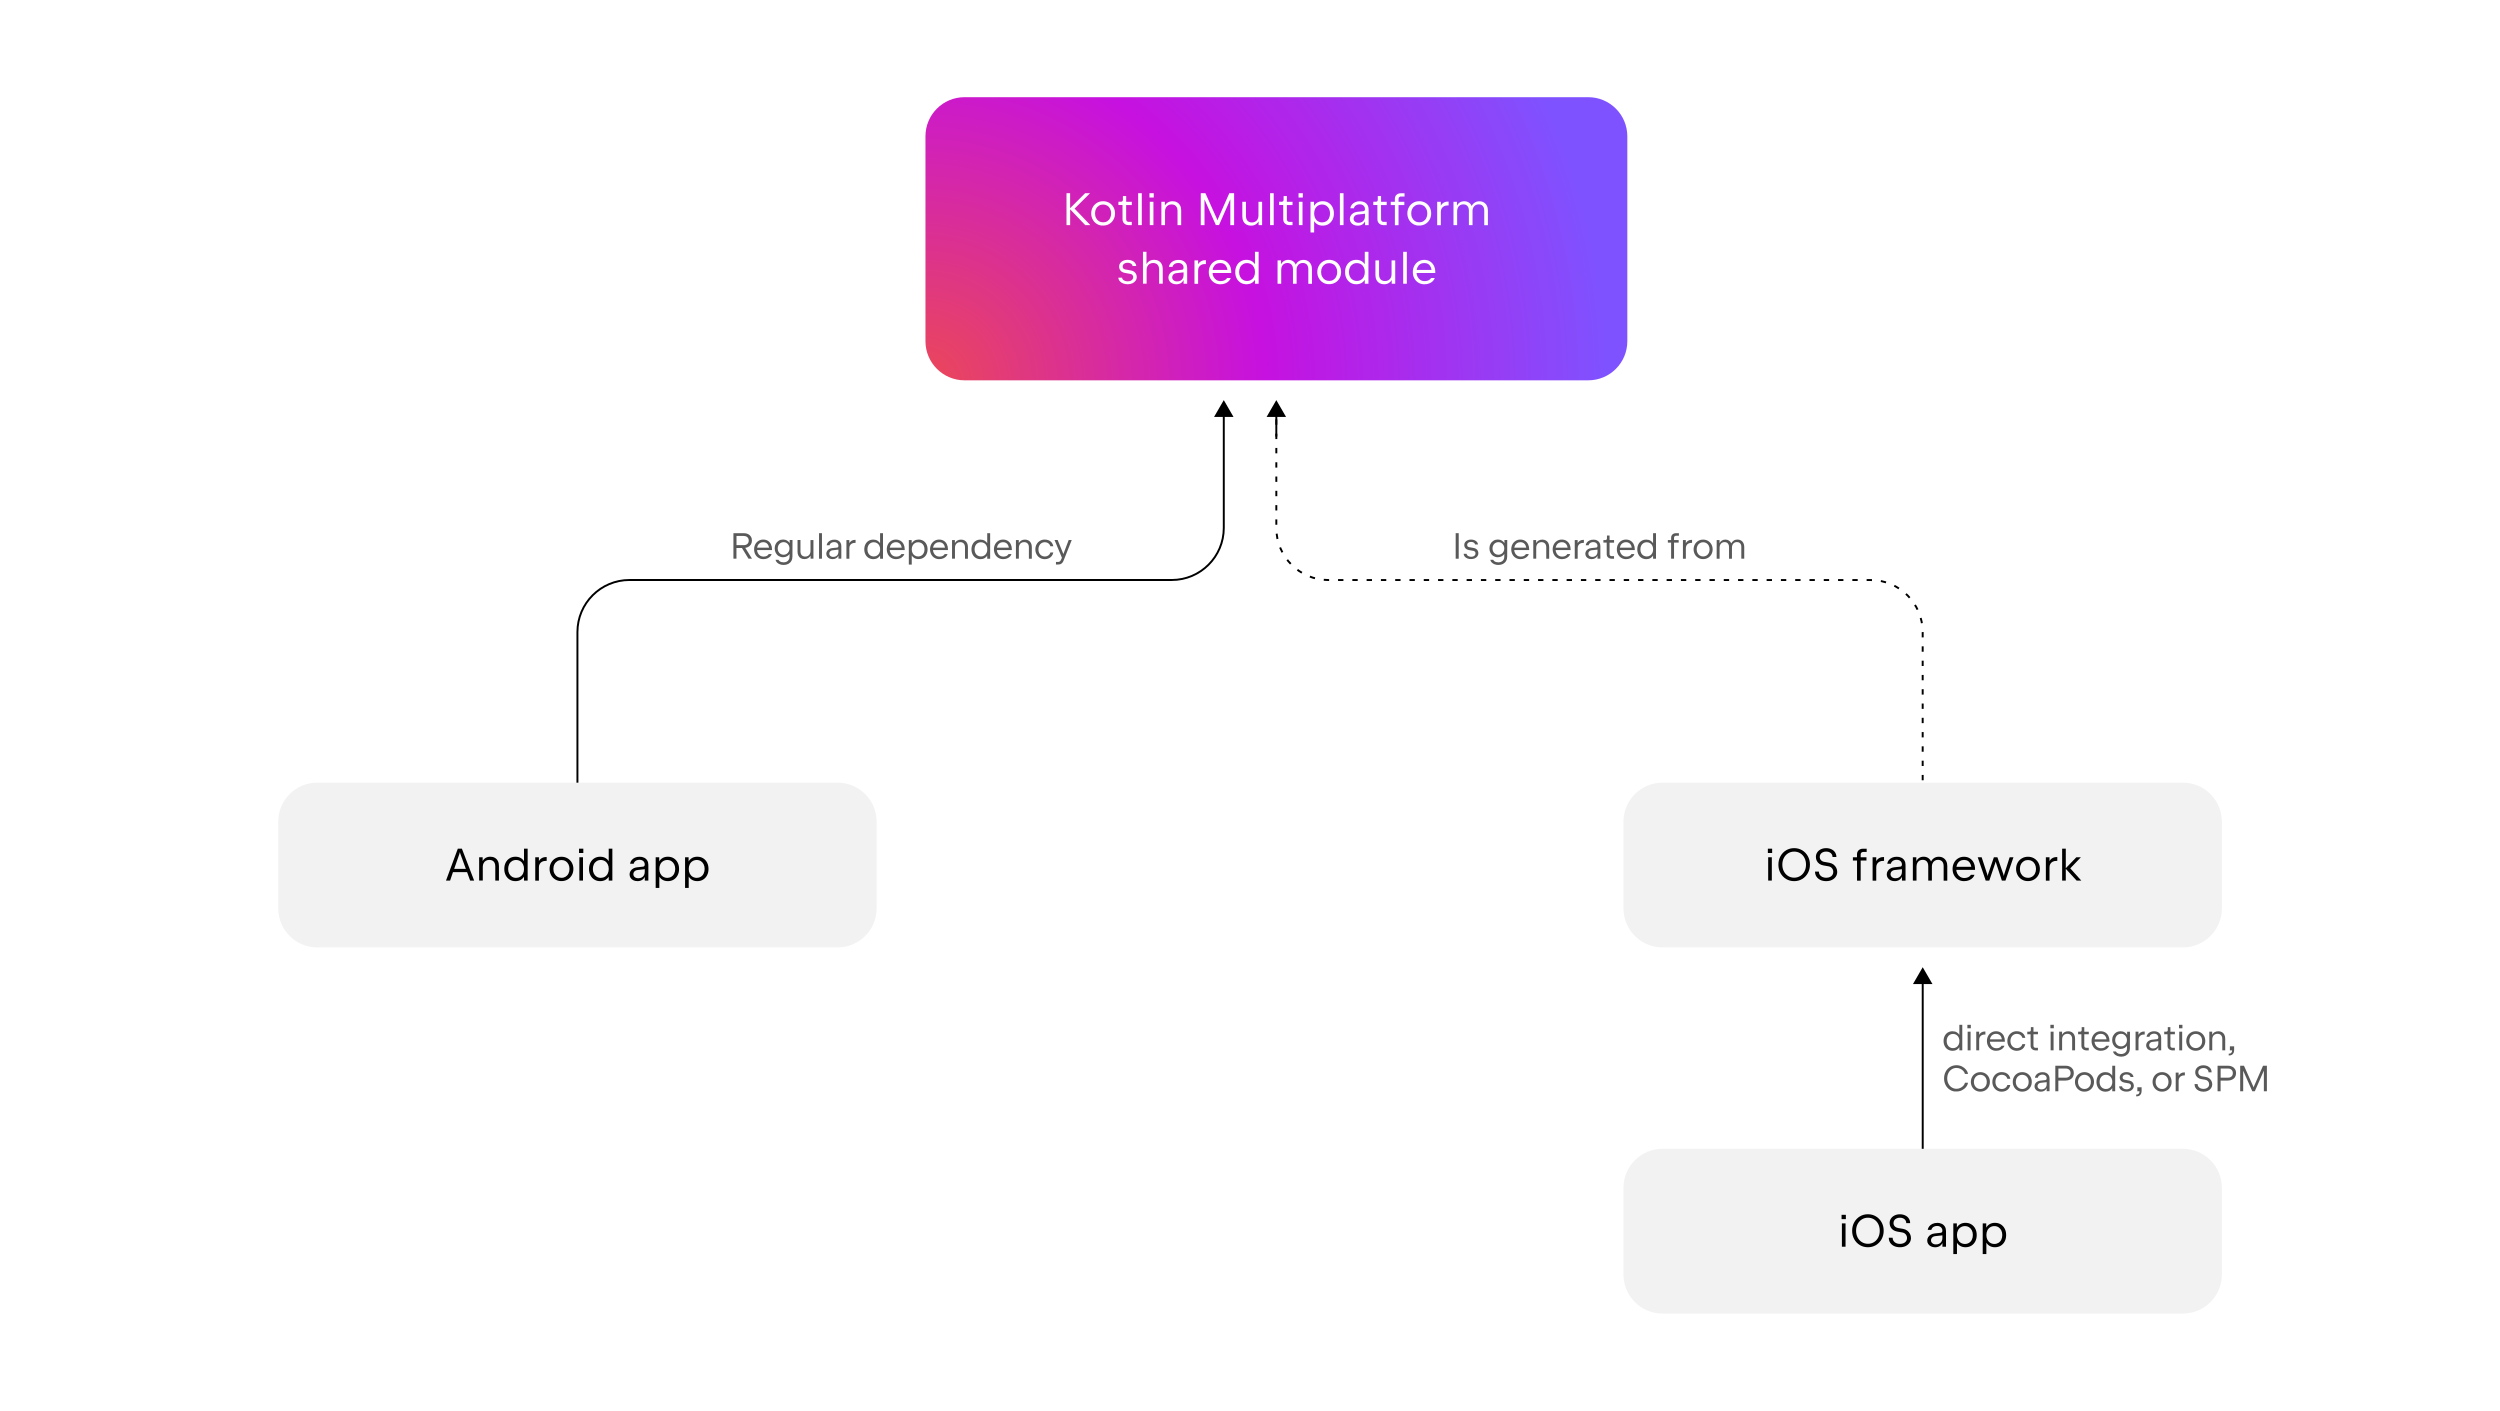 <?xml version="1.0" encoding="utf-8"?>
<!-- Generator: Adobe Illustrator 27.5.0, SVG Export Plug-In . SVG Version: 6.00 Build 0)  -->
<svg version="1.1" id="Layer_1" xmlns="http://www.w3.org/2000/svg" xmlns:xlink="http://www.w3.org/1999/xlink" x="0px" y="0px"
	 viewBox="0 0 700 395" style="enable-background:new 0 0 700 395;" xml:space="preserve">
<style type="text/css">
	.st0{fill:#FFFFFF;}
	.st1{fill:none;stroke:#000000;stroke-width:0.547;stroke-miterlimit:10;}
	.st2{fill:#F2F2F2;}
	.st3{fill:none;stroke:#595959;stroke-width:0.547;stroke-miterlimit:10;}
	.st4{fill:url(#SVGID_1_);}
	.st5{fill:url(#SVGID_00000089564244570862095770000009162784204596503483_);}
	.st6{fill:url(#SVGID_00000135673857302883084010000008936344157690572180_);}
	.st7{fill:#595959;}
	.st8{fill:url(#SVGID_00000008151235792120298580000000640800374633239170_);}
	.st9{fill:url(#SVGID_00000017477411472535911730000012386407395376159646_);}
	.st10{fill:url(#SVGID_00000054257535721984301200000006015747579460788649_);}
	.st11{fill:url(#SVGID_00000101784434166978113310000016454670892900166077_);}
	.st12{fill:url(#SVGID_00000135653421186457312550000006318515806242300586_);}
	.st13{fill:url(#SVGID_00000165930347573854866810000012521066916256878724_);}
	.st14{fill:url(#SVGID_00000034802398407509212860000013698901110112873656_);}
	.st15{fill:url(#SVGID_00000134221881132874440410000004669178664293808281_);}
	.st16{fill:url(#SVGID_00000033350213575708630980000008668216583072781191_);}
	.st17{fill:url(#SVGID_00000132799052215605336720000004534458143122630280_);}
	.st18{fill:url(#SVGID_00000060725672589479039180000013688999116797911429_);}
	.st19{fill:none;stroke:#000000;stroke-width:0.547;stroke-miterlimit:10;stroke-dasharray:1.5,2.5,1.5,2.5,1.5,2.5;}
	.st20{fill:url(#SVGID_00000164481907994567575560000018187613434026008230_);}
	.st21{fill:url(#SVGID_00000085224527123363642140000015323972814454405531_);}
	.st22{fill:url(#SVGID_00000183940151447289710820000014174296967153255558_);}
	.st23{fill:url(#SVGID_00000156552734502794143040000007495953731024625823_);}
	.st24{fill:url(#SVGID_00000057111988935571148240000015214629039418805949_);}
	.st25{fill:url(#SVGID_00000063629940042773162160000007318761217954796467_);}
	.st26{fill:url(#SVGID_00000182521003267883675480000003521458541449014422_);}
	.st27{fill:url(#SVGID_00000093138415091261550790000002623702346641741706_);}
	.st28{fill:url(#SVGID_00000018941500323081416310000007579811093326813341_);}
	.st29{fill:url(#SVGID_00000176748089501920811890000004743455230748663696_);}
	.st30{fill:url(#SVGID_00000064328667115751258300000004938667929093902723_);}
	.st31{fill:url(#SVGID_00000057853626582249116900000002196020796904855200_);}
	.st32{fill:url(#SVGID_00000140713457914898404920000004330289325578884259_);}
	.st33{fill:url(#SVGID_00000070809760414916318170000017749660738195028394_);}
	.st34{fill:url(#SVGID_00000183214372167526213220000014923413157529866890_);}
	.st35{fill:url(#SVGID_00000150071036309785717950000002499763463484745649_);}
	.st36{fill:url(#SVGID_00000079476174128011994360000016401317690476975018_);}
	.st37{fill:url(#SVGID_00000166657889400899574130000004872836084541974669_);}
	.st38{fill:url(#SVGID_00000041991547529903788910000009524729271469728645_);}
	.st39{fill:url(#SVGID_00000060011237133174384880000000978103883024302992_);}
	.st40{fill:url(#SVGID_00000011729240540780897760000017917837496506813873_);}
	.st41{fill:url(#SVGID_00000087371322681369291590000010099729346008631468_);}
	.st42{fill:#7F52FF;}
	.st43{opacity:0.35;}
	.st44{fill:url(#SVGID_00000039120150583545012240000016938835657193335433_);}
	.st45{fill:none;stroke:#000000;stroke-width:0.442;stroke-miterlimit:10;}
</style>
<rect class="st0" width="700" height="395"/>
<rect class="st0" width="700" height="395"/>
<g>
	<g>
		<g>
			<g>
				<path class="st1" d="M342.66,115.95l0,31.87c0,8.05-6.53,14.58-14.58,14.58l-151.82,0c-8.05,0-14.58,6.53-14.58,14.58v42.67"/>
				<g>
					<polygon points="339.93,116.75 342.66,112.03 345.39,116.75 					"/>
				</g>
			</g>
			<g>
				<path class="st19" d="M538.35,222.48v-45.49c0-8.05-6.53-14.58-14.58-14.58l-151.82,0c-8.05,0-14.58-6.53-14.58-14.58l0-31.87"
					/>
				<g>
					<polygon points="354.64,116.75 357.37,112.03 360.1,116.75 					"/>
				</g>
			</g>
			<g>
				<g>
					<g>
						<path class="st2" d="M611.19,219.14l-145.68,0c-6.04,0-10.94,4.9-10.94,10.94v24.26c0,6.04,4.9,10.94,10.94,10.94l145.68,0
							c6.04,0,10.94-4.9,10.94-10.94v-24.26C622.13,224.04,617.23,219.14,611.19,219.14z"/>
					</g>
				</g>
				<g>
					<g>
						<path d="M496.2,237.63v1.21H495v-1.21H496.2z M495.09,240.03h1.02v6.53h-1.02V240.03z"/>
						<path d="M500.12,246.12c-0.67-0.4-1.2-0.96-1.59-1.66c-0.39-0.7-0.58-1.49-0.58-2.36c0-0.87,0.19-1.65,0.58-2.36
							c0.39-0.7,0.92-1.26,1.59-1.66c0.67-0.4,1.42-0.6,2.25-0.6c0.82,0,1.57,0.2,2.24,0.6c0.67,0.4,1.2,0.96,1.59,1.66
							c0.39,0.7,0.58,1.49,0.58,2.36c0,0.87-0.19,1.65-0.58,2.36c-0.39,0.7-0.92,1.26-1.59,1.66c-0.67,0.4-1.42,0.6-2.24,0.6
							C501.54,246.72,500.79,246.52,500.12,246.12z M504.06,245.28c0.51-0.31,0.9-0.75,1.19-1.3s0.43-1.18,0.43-1.88
							c0-0.7-0.14-1.33-0.42-1.88c-0.28-0.56-0.68-0.99-1.18-1.3s-1.08-0.47-1.71-0.47c-0.63,0-1.2,0.16-1.7,0.47
							c-0.5,0.31-0.9,0.75-1.19,1.3s-0.43,1.18-0.43,1.88c0,0.7,0.14,1.33,0.43,1.88c0.29,0.55,0.68,0.99,1.19,1.3
							c0.5,0.31,1.07,0.47,1.7,0.47C502.99,245.75,503.56,245.59,504.06,245.28z"/>
						<path d="M509.7,246.38c-0.47-0.23-0.84-0.54-1.1-0.94c-0.26-0.4-0.39-0.87-0.39-1.39h1.08c0,0.34,0.08,0.63,0.25,0.89
							c0.17,0.26,0.41,0.46,0.72,0.61c0.31,0.15,0.67,0.22,1.07,0.22c0.4,0,0.74-0.07,1.04-0.2c0.3-0.13,0.53-0.32,0.7-0.57
							c0.16-0.24,0.25-0.53,0.25-0.85c0-0.4-0.12-0.75-0.36-1.04c-0.24-0.29-0.56-0.47-0.96-0.54l-1.44-0.25
							c-0.43-0.08-0.81-0.23-1.13-0.45s-0.56-0.51-0.73-0.84c-0.17-0.34-0.25-0.7-0.25-1.1c0-0.46,0.12-0.88,0.37-1.25
							c0.24-0.37,0.58-0.66,1.02-0.88c0.44-0.21,0.93-0.32,1.47-0.32c0.56,0,1.06,0.11,1.5,0.32s0.78,0.5,1.02,0.88
							c0.24,0.37,0.36,0.8,0.36,1.28h-1.08c0-0.29-0.07-0.56-0.22-0.79c-0.15-0.23-0.36-0.41-0.63-0.54
							c-0.27-0.13-0.58-0.19-0.93-0.19s-0.67,0.06-0.94,0.19c-0.27,0.12-0.48,0.3-0.63,0.52c-0.15,0.23-0.23,0.49-0.23,0.78
							c0,0.35,0.11,0.66,0.34,0.91c0.23,0.26,0.53,0.42,0.9,0.48l1.47,0.26c0.43,0.08,0.8,0.24,1.14,0.49
							c0.33,0.25,0.59,0.56,0.77,0.92c0.18,0.36,0.27,0.75,0.27,1.15c0,0.48-0.13,0.92-0.39,1.31c-0.26,0.39-0.62,0.7-1.09,0.93
							c-0.47,0.23-1,0.34-1.6,0.34C510.71,246.72,510.17,246.61,509.7,246.38z"/>
						<path d="M519.96,240.94h-1.15v-0.91h1.15v-0.85c0-0.3,0.07-0.57,0.21-0.8c0.14-0.23,0.34-0.42,0.59-0.55
							c0.25-0.13,0.54-0.19,0.86-0.19h1.05v0.91h-0.98c-0.21,0-0.38,0.06-0.51,0.19s-0.19,0.3-0.19,0.51v0.79h1.62v0.91h-1.62v5.63
							h-1.02V240.94z"/>
						<path d="M524.33,240.03h1.02v2.19l-0.43,0.64c0.02-0.59,0.12-1.1,0.32-1.53s0.47-0.77,0.83-1s0.76-0.35,1.23-0.35h0.23v1.07
							h-0.27c-0.39,0-0.73,0.07-1.01,0.22c-0.29,0.15-0.51,0.36-0.67,0.63s-0.23,0.6-0.23,0.97v3.71h-1.02V240.03z"/>
						<path d="M532.37,240.15c0.37,0.18,0.66,0.44,0.87,0.79c0.21,0.35,0.31,0.76,0.31,1.23v4.39h-1v-2.44h0.27
							c0,0.54-0.09,1.01-0.28,1.4s-0.46,0.69-0.8,0.89c-0.35,0.2-0.76,0.31-1.24,0.31c-0.42,0-0.79-0.08-1.13-0.24
							s-0.6-0.38-0.79-0.67c-0.19-0.28-0.29-0.61-0.29-0.97c0-0.34,0.09-0.65,0.26-0.94c0.18-0.29,0.42-0.52,0.73-0.71
							c0.31-0.18,0.66-0.3,1.06-0.34l1.74-0.19c0.14-0.02,0.26-0.08,0.34-0.18c0.08-0.1,0.12-0.25,0.12-0.45l0.08,1.34l-2.14,0.24
							c-0.22,0.03-0.42,0.09-0.59,0.2c-0.17,0.11-0.31,0.24-0.4,0.41c-0.1,0.17-0.14,0.36-0.14,0.56c0,0.22,0.06,0.42,0.18,0.59
							c0.12,0.17,0.28,0.3,0.49,0.4c0.21,0.1,0.45,0.14,0.71,0.14c0.37,0,0.69-0.07,0.96-0.22s0.49-0.36,0.63-0.63
							s0.22-0.58,0.22-0.93v-2.08c0-0.26-0.06-0.49-0.19-0.69c-0.12-0.2-0.3-0.35-0.52-0.46c-0.22-0.11-0.48-0.16-0.77-0.16
							s-0.56,0.05-0.79,0.15c-0.23,0.1-0.42,0.23-0.56,0.4c-0.14,0.17-0.23,0.35-0.26,0.55h-1.02c0.05-0.37,0.2-0.7,0.44-1
							s0.55-0.53,0.93-0.7s0.81-0.25,1.27-0.25C531.56,239.88,532,239.97,532.37,240.15z"/>
						<path d="M535.59,240.03h0.98v2.83h-0.34c0-0.61,0.09-1.14,0.28-1.59c0.19-0.45,0.46-0.79,0.82-1.03s0.78-0.36,1.28-0.36
							c0.46,0,0.87,0.1,1.22,0.32c0.35,0.21,0.62,0.51,0.81,0.9c0.19,0.39,0.29,0.84,0.29,1.35v4.12h-1.02v-4.08
							c0-0.36-0.06-0.67-0.18-0.93c-0.12-0.26-0.3-0.46-0.53-0.6c-0.23-0.14-0.51-0.21-0.83-0.21c-0.35,0-0.66,0.08-0.93,0.24
							s-0.47,0.38-0.61,0.68s-0.21,0.64-0.21,1.03v3.87h-1.02V240.03z M544.04,241.56c-0.12-0.26-0.3-0.46-0.53-0.6
							c-0.23-0.14-0.51-0.21-0.84-0.21c-0.35,0-0.66,0.08-0.92,0.24c-0.26,0.16-0.47,0.39-0.61,0.68c-0.15,0.29-0.22,0.63-0.22,1.03
							l-0.57,0.17c0-0.59,0.1-1.11,0.31-1.56c0.2-0.45,0.5-0.8,0.88-1.05c0.38-0.25,0.82-0.37,1.33-0.37c0.46,0,0.88,0.1,1.23,0.32
							c0.36,0.21,0.64,0.51,0.84,0.9c0.2,0.39,0.3,0.84,0.3,1.35v4.12h-1.02v-4.08C544.22,242.13,544.16,241.82,544.04,241.56z"/>
						<path d="M548.28,246.28c-0.49-0.29-0.87-0.7-1.15-1.22s-0.41-1.11-0.41-1.77c0-0.64,0.14-1.22,0.42-1.74
							c0.28-0.52,0.66-0.93,1.15-1.22c0.49-0.3,1.04-0.44,1.64-0.44c0.62,0,1.16,0.15,1.62,0.44s0.83,0.7,1.08,1.22
							s0.38,1.11,0.38,1.76v0.25h-5.28l0.01-0.28c0,0.49,0.1,0.93,0.3,1.32s0.46,0.69,0.8,0.91c0.34,0.22,0.72,0.33,1.15,0.33
							c0.29,0,0.55-0.04,0.79-0.11s0.46-0.17,0.64-0.31c0.18-0.13,0.32-0.29,0.42-0.47h1.02c-0.08,0.27-0.24,0.54-0.48,0.82
							c-0.24,0.27-0.58,0.5-1,0.68s-0.9,0.27-1.46,0.27C549.32,246.72,548.77,246.57,548.28,246.28z M547.74,242.71H552v0.58
							c0-0.5-0.08-0.94-0.24-1.32c-0.16-0.38-0.39-0.67-0.7-0.88c-0.31-0.21-0.68-0.31-1.11-0.31c-0.43,0-0.82,0.1-1.15,0.3
							c-0.33,0.2-0.59,0.49-0.77,0.86c-0.18,0.37-0.27,0.81-0.27,1.3L547.74,242.71z"/>
						<path d="M553.76,240.03h1.1l1.54,4.7l0.15,0.56l0.13-0.56l1.61-4.7h0.98l1.65,4.7l0.15,0.56l0.13-0.56l1.5-4.7h1.07
							l-2.24,6.53h-1.01l-1.61-4.91l-0.12-0.45l-0.11,0.44l-1.68,4.93h-1L553.76,240.03z"/>
						<path d="M566.14,246.28c-0.51-0.3-0.91-0.7-1.2-1.23s-0.44-1.1-0.44-1.75s0.15-1.23,0.44-1.75c0.29-0.52,0.69-0.93,1.2-1.22
							c0.51-0.3,1.08-0.44,1.7-0.44c0.62,0,1.18,0.15,1.69,0.44c0.51,0.3,0.91,0.7,1.2,1.22c0.29,0.52,0.44,1.1,0.44,1.75
							s-0.15,1.24-0.44,1.75c-0.29,0.52-0.69,0.93-1.2,1.22c-0.51,0.3-1.07,0.44-1.7,0.44
							C567.21,246.72,566.65,246.57,566.14,246.28z M568.99,245.48c0.34-0.21,0.61-0.5,0.8-0.88s0.29-0.81,0.29-1.3
							c0-0.49-0.1-0.92-0.29-1.3c-0.2-0.38-0.46-0.67-0.81-0.88c-0.34-0.21-0.73-0.31-1.15-0.31s-0.81,0.1-1.15,0.31
							c-0.34,0.21-0.62,0.5-0.81,0.88c-0.2,0.38-0.3,0.81-0.3,1.3c0,0.49,0.1,0.92,0.3,1.3s0.47,0.67,0.82,0.88s0.73,0.31,1.16,0.31
							S568.65,245.68,568.99,245.48z"/>
						<path d="M572.84,240.03h1.02v2.19l-0.43,0.64c0.02-0.59,0.12-1.1,0.32-1.53s0.47-0.77,0.83-1s0.76-0.35,1.23-0.35h0.23v1.07
							h-0.27c-0.39,0-0.73,0.07-1.01,0.22c-0.29,0.15-0.51,0.36-0.67,0.63s-0.23,0.6-0.23,0.97v3.71h-1.02V240.03z"/>
						<path d="M577.4,237.63h1.02v5.46l2.96-3.06h1.27l-2.98,3.11l3.09,3.42h-1.31l-3.03-3.29v3.29h-1.02V237.63z"/>
					</g>
				</g>
			</g>
			<g>
				<g>
					<g>
						<path class="st2" d="M234.52,219.14l-145.68,0c-6.04,0-10.94,4.9-10.94,10.94v24.26c0,6.04,4.9,10.94,10.94,10.94l145.68,0
							c6.04,0,10.94-4.9,10.94-10.94v-24.26C245.46,224.04,240.56,219.14,234.52,219.14z"/>
					</g>
				</g>
				<g>
					<g>
						<path d="M128.19,237.63h1.14l3.43,8.93h-1.12l-0.86-2.37h-3.95l-0.8,2.37h-1.15L128.19,237.63z M130.44,243.28l-1.52-4.15
							l-0.15-0.54l-0.15,0.54l-1.45,4.15H130.44z"/>
						<path d="M134.16,240.03h0.98v2.83h-0.41c0-0.6,0.1-1.13,0.31-1.58c0.21-0.45,0.51-0.79,0.89-1.04
							c0.39-0.24,0.84-0.36,1.37-0.36c0.47,0,0.88,0.1,1.24,0.3c0.36,0.2,0.65,0.49,0.85,0.88c0.21,0.39,0.31,0.86,0.31,1.4v4.1
							h-1.02v-4c0-0.38-0.07-0.7-0.2-0.97c-0.13-0.27-0.32-0.47-0.57-0.61s-0.54-0.21-0.88-0.21c-0.37,0-0.69,0.08-0.97,0.24
							s-0.5,0.39-0.65,0.68s-0.23,0.62-0.23,1v3.87h-1.02V240.03z"/>
						<path d="M142.71,246.29c-0.47-0.29-0.84-0.69-1.11-1.21c-0.27-0.52-0.4-1.11-0.4-1.78c0-0.67,0.13-1.26,0.4-1.78
							c0.27-0.52,0.64-0.92,1.11-1.21s1.02-0.43,1.62-0.43c0.56,0,1.06,0.12,1.49,0.37s0.76,0.6,1,1.05s0.36,0.97,0.37,1.56h-0.42
							v0.88h0.42c-0.01,0.59-0.13,1.11-0.37,1.56c-0.24,0.45-0.58,0.8-1,1.05c-0.43,0.25-0.93,0.37-1.49,0.37
							C143.72,246.72,143.18,246.58,142.71,246.29z M145.66,245.48c0.34-0.21,0.61-0.5,0.79-0.88c0.19-0.38,0.28-0.81,0.28-1.3
							c0-0.49-0.09-0.92-0.28-1.3c-0.19-0.38-0.45-0.67-0.79-0.88s-0.73-0.32-1.17-0.32c-0.43,0-0.82,0.11-1.15,0.32
							s-0.6,0.5-0.78,0.88s-0.28,0.81-0.28,1.3c0,0.49,0.09,0.92,0.28,1.3s0.45,0.67,0.78,0.88c0.34,0.21,0.72,0.32,1.15,0.32
							C144.93,245.8,145.32,245.69,145.66,245.48z M146.72,237.63h1.02v8.93h-1.02V237.63z"/>
						<path d="M149.87,240.03h1.02v2.19l-0.43,0.64c0.02-0.59,0.12-1.1,0.32-1.53s0.47-0.77,0.83-1s0.76-0.35,1.23-0.35h0.23v1.07
							h-0.27c-0.39,0-0.73,0.07-1.01,0.22c-0.29,0.15-0.51,0.36-0.67,0.63s-0.23,0.6-0.23,0.97v3.71h-1.02V240.03z"/>
						<path d="M155.52,246.28c-0.51-0.3-0.91-0.7-1.2-1.23s-0.44-1.1-0.44-1.75s0.15-1.23,0.44-1.75c0.29-0.52,0.69-0.93,1.2-1.22
							c0.51-0.3,1.08-0.44,1.7-0.44c0.62,0,1.18,0.15,1.69,0.44c0.51,0.3,0.91,0.7,1.2,1.22c0.29,0.52,0.44,1.1,0.44,1.75
							s-0.15,1.24-0.44,1.75c-0.29,0.52-0.69,0.93-1.2,1.22c-0.51,0.3-1.07,0.44-1.7,0.44
							C156.59,246.72,156.03,246.57,155.52,246.28z M158.37,245.48c0.34-0.21,0.61-0.5,0.8-0.88s0.29-0.81,0.29-1.3
							c0-0.49-0.1-0.92-0.29-1.3c-0.2-0.38-0.46-0.67-0.81-0.88c-0.34-0.21-0.73-0.31-1.15-0.31s-0.81,0.1-1.15,0.31
							c-0.34,0.21-0.62,0.5-0.81,0.88c-0.2,0.38-0.3,0.81-0.3,1.3c0,0.49,0.1,0.92,0.3,1.3s0.47,0.67,0.82,0.88s0.73,0.31,1.16,0.31
							S158.03,245.68,158.37,245.48z"/>
						<path d="M163.33,237.63v1.21h-1.2v-1.21H163.33z M162.22,240.03h1.02v6.53h-1.02V240.03z"/>
						<path d="M166.43,246.29c-0.47-0.29-0.84-0.69-1.11-1.21c-0.27-0.52-0.4-1.11-0.4-1.78c0-0.67,0.13-1.26,0.4-1.78
							c0.27-0.52,0.64-0.92,1.11-1.21s1.02-0.43,1.62-0.43c0.56,0,1.06,0.12,1.49,0.37s0.76,0.6,1,1.05s0.36,0.97,0.37,1.56h-0.42
							v0.88h0.42c-0.01,0.59-0.13,1.11-0.37,1.56c-0.24,0.45-0.58,0.8-1,1.05c-0.43,0.25-0.93,0.37-1.49,0.37
							C167.44,246.72,166.9,246.58,166.43,246.29z M169.38,245.48c0.34-0.21,0.61-0.5,0.79-0.88c0.19-0.38,0.28-0.81,0.28-1.3
							c0-0.49-0.09-0.92-0.28-1.3c-0.19-0.38-0.45-0.67-0.79-0.88s-0.73-0.32-1.17-0.32c-0.43,0-0.82,0.11-1.15,0.32
							s-0.6,0.5-0.78,0.88s-0.28,0.81-0.28,1.3c0,0.49,0.09,0.92,0.28,1.3s0.45,0.67,0.78,0.88c0.34,0.21,0.72,0.32,1.15,0.32
							C168.65,245.8,169.04,245.69,169.38,245.48z M170.44,237.63h1.02v8.93h-1.02V237.63z"/>
						<path d="M180.36,240.15c0.37,0.18,0.66,0.44,0.87,0.79c0.21,0.35,0.31,0.76,0.31,1.23v4.39h-1v-2.44h0.27
							c0,0.54-0.09,1.01-0.28,1.4s-0.46,0.69-0.8,0.89c-0.35,0.2-0.76,0.31-1.24,0.31c-0.42,0-0.79-0.08-1.13-0.24
							s-0.6-0.38-0.79-0.67c-0.19-0.28-0.29-0.61-0.29-0.97c0-0.34,0.09-0.65,0.26-0.94c0.18-0.29,0.42-0.52,0.73-0.71
							c0.31-0.18,0.66-0.3,1.06-0.34l1.74-0.19c0.14-0.02,0.26-0.08,0.34-0.18c0.08-0.1,0.12-0.25,0.12-0.45l0.08,1.34l-2.14,0.24
							c-0.22,0.03-0.42,0.09-0.59,0.2c-0.17,0.11-0.31,0.24-0.4,0.41c-0.1,0.17-0.14,0.36-0.14,0.56c0,0.22,0.06,0.42,0.18,0.59
							c0.12,0.17,0.28,0.3,0.49,0.4c0.21,0.1,0.45,0.14,0.71,0.14c0.37,0,0.69-0.07,0.96-0.22s0.49-0.36,0.63-0.63
							s0.22-0.58,0.22-0.93v-2.08c0-0.26-0.06-0.49-0.19-0.69c-0.12-0.2-0.3-0.35-0.52-0.46c-0.22-0.11-0.48-0.16-0.77-0.16
							s-0.56,0.05-0.79,0.15c-0.23,0.1-0.42,0.23-0.56,0.4c-0.14,0.17-0.23,0.35-0.26,0.55h-1.02c0.05-0.37,0.2-0.7,0.44-1
							s0.55-0.53,0.93-0.7s0.81-0.25,1.27-0.25C179.55,239.88,179.98,239.97,180.36,240.15z"/>
						<path d="M184.58,240.03v1.28h0.03v7.31h-1.02v-8.59H184.58z M185.52,246.35c-0.43-0.25-0.76-0.6-1-1.05
							c-0.24-0.45-0.36-0.97-0.37-1.56h0.42v-0.88h-0.42c0.01-0.59,0.13-1.11,0.37-1.56s0.58-0.8,1-1.05s0.93-0.37,1.49-0.37
							c0.61,0,1.15,0.14,1.62,0.43s0.84,0.69,1.11,1.21c0.27,0.52,0.4,1.11,0.4,1.78c0,0.67-0.13,1.26-0.4,1.78
							c-0.27,0.52-0.64,0.92-1.11,1.21s-1.02,0.43-1.62,0.43C186.45,246.72,185.95,246.6,185.52,246.35z M188,245.48
							c0.34-0.21,0.6-0.5,0.78-0.88s0.28-0.81,0.28-1.3c0-0.49-0.09-0.92-0.28-1.3s-0.45-0.67-0.78-0.88s-0.72-0.32-1.15-0.32
							c-0.44,0-0.83,0.11-1.17,0.32c-0.34,0.21-0.61,0.5-0.79,0.88c-0.19,0.38-0.28,0.81-0.28,1.3c0,0.49,0.09,0.92,0.28,1.3
							c0.19,0.38,0.45,0.67,0.79,0.88c0.34,0.21,0.73,0.32,1.17,0.32C187.28,245.8,187.67,245.69,188,245.48z"/>
						<path d="M192.81,240.03v1.28h0.03v7.31h-1.02v-8.59H192.81z M193.76,246.35c-0.43-0.25-0.76-0.6-1-1.05
							c-0.24-0.45-0.36-0.97-0.37-1.56h0.42v-0.88h-0.42c0.01-0.59,0.13-1.11,0.37-1.56s0.58-0.8,1-1.05s0.93-0.37,1.49-0.37
							c0.61,0,1.15,0.14,1.62,0.43s0.84,0.69,1.11,1.21c0.27,0.52,0.4,1.11,0.4,1.78c0,0.67-0.13,1.26-0.4,1.78
							c-0.27,0.52-0.64,0.92-1.11,1.21s-1.02,0.43-1.62,0.43C194.68,246.72,194.19,246.6,193.76,246.35z M196.24,245.48
							c0.34-0.21,0.6-0.5,0.78-0.88s0.28-0.81,0.28-1.3c0-0.49-0.09-0.92-0.28-1.3s-0.45-0.67-0.78-0.88s-0.72-0.32-1.15-0.32
							c-0.44,0-0.83,0.11-1.17,0.32c-0.34,0.21-0.61,0.5-0.79,0.88c-0.19,0.38-0.28,0.81-0.28,1.3c0,0.49,0.09,0.92,0.28,1.3
							c0.19,0.38,0.45,0.67,0.79,0.88c0.34,0.21,0.73,0.32,1.17,0.32C195.52,245.8,195.9,245.69,196.24,245.48z"/>
					</g>
				</g>
			</g>
		</g>
		<g>
			
				<radialGradient id="SVGID_1_" cx="514.703" cy="107.675" r="191.569" gradientTransform="matrix(1 0 0 1 -256.116 2.170347e-03)" gradientUnits="userSpaceOnUse">
				<stop  offset="0" style="stop-color:#EB4857"/>
				<stop  offset="0.5" style="stop-color:#C611E0"/>
				<stop  offset="1" style="stop-color:#7F52FF"/>
			</radialGradient>
			<path class="st4" d="M444.71,27.21l-174.64,0c-6.04,0-10.94,4.9-10.94,10.94l0,57.4c0,6.04,4.9,10.94,10.94,10.94l174.64,0
				c6.04,0,10.94-4.9,10.94-10.94l0-57.4C455.64,32.11,450.75,27.21,444.71,27.21z"/>
			<g>
				<path class="st0" d="M298.61,54.1h1.02v4.19l4.19-4.19h1.39l-4.33,4.31l4.41,4.62h-1.43l-4.22-4.42v4.42h-1.02V54.1z"/>
				<path class="st0" d="M307.18,62.74c-0.51-0.3-0.91-0.7-1.2-1.23s-0.44-1.1-0.44-1.75s0.15-1.23,0.44-1.75s0.69-0.93,1.2-1.23
					c0.51-0.3,1.08-0.44,1.7-0.44c0.62,0,1.18,0.15,1.69,0.44c0.51,0.3,0.91,0.7,1.2,1.22c0.29,0.52,0.44,1.1,0.44,1.75
					s-0.15,1.24-0.44,1.75c-0.29,0.52-0.69,0.93-1.2,1.22c-0.51,0.3-1.07,0.44-1.7,0.44C308.25,63.19,307.69,63.04,307.18,62.74z
					 M310.03,61.94c0.34-0.21,0.61-0.5,0.8-0.88s0.29-0.81,0.29-1.3s-0.1-0.92-0.29-1.3c-0.2-0.38-0.46-0.67-0.81-0.88
					s-0.73-0.31-1.15-0.31s-0.81,0.1-1.15,0.31c-0.34,0.21-0.62,0.5-0.81,0.88c-0.2,0.38-0.3,0.81-0.3,1.3s0.1,0.92,0.3,1.3
					s0.47,0.67,0.82,0.88s0.73,0.31,1.16,0.31S309.69,62.15,310.03,61.94z"/>
				<path class="st0" d="M315.13,62.83c-0.25-0.13-0.45-0.32-0.6-0.56c-0.15-0.24-0.22-0.5-0.22-0.79l-0.01-4.08h-1.15l0.01-0.91
					h0.71c0.16,0,0.29-0.05,0.39-0.15c0.1-0.1,0.15-0.23,0.15-0.39v-1.05h0.92v1.6h1.58l-0.01,0.91h-1.58l0.01,4.02
					c0,0.2,0.07,0.37,0.2,0.5c0.13,0.13,0.3,0.2,0.5,0.2h0.87v0.91h-0.93C315.67,63.03,315.39,62.97,315.13,62.83z"/>
				<path class="st0" d="M318.68,54.1h1.02v8.93h-1.02V54.1z"/>
				<path class="st0" d="M323.05,54.1v1.21h-1.2V54.1H323.05z M321.94,56.5h1.02v6.53h-1.02V56.5z"/>
				<path class="st0" d="M325.19,56.5h0.98v2.83h-0.41c0-0.6,0.1-1.13,0.31-1.58c0.21-0.45,0.51-0.79,0.89-1.04
					c0.39-0.24,0.84-0.36,1.37-0.36c0.47,0,0.88,0.1,1.24,0.3c0.36,0.2,0.65,0.49,0.85,0.88c0.21,0.39,0.31,0.86,0.31,1.4v4.1h-1.02
					v-4c0-0.38-0.07-0.7-0.2-0.97c-0.13-0.27-0.32-0.47-0.57-0.61s-0.54-0.21-0.88-0.21c-0.37,0-0.69,0.08-0.97,0.24
					c-0.28,0.16-0.5,0.39-0.65,0.68s-0.23,0.62-0.23,1v3.87h-1.02V56.5z"/>
				<path class="st0" d="M336.2,54.1h1.32l3.2,7.16l0.17,0.45l0.16-0.45l3.15-7.16h1.35v8.93h-1.06v-7.06v-0.17l-3.16,7.22h-0.89
					l-3.18-7.18v0.13v7.06h-1.05V54.1z"/>
				<path class="st0" d="M353.39,63.03h-0.98v-2.83h0.41c0,0.6-0.1,1.13-0.31,1.58s-0.51,0.79-0.89,1.04s-0.84,0.36-1.37,0.36
					c-0.47,0-0.88-0.1-1.24-0.3c-0.36-0.2-0.65-0.49-0.85-0.88c-0.21-0.39-0.31-0.86-0.31-1.4v-4.1h1.02v4c0,0.38,0.07,0.7,0.2,0.97
					s0.32,0.47,0.57,0.61c0.25,0.14,0.54,0.21,0.88,0.21c0.37,0,0.69-0.08,0.97-0.24s0.5-0.39,0.65-0.68c0.16-0.29,0.23-0.62,0.23-1
					V56.5h1.02V63.03z"/>
				<path class="st0" d="M355.62,54.1h1.02v8.93h-1.02V54.1z"/>
				<path class="st0" d="M360.13,62.83c-0.25-0.13-0.45-0.32-0.6-0.56c-0.15-0.24-0.22-0.5-0.22-0.79l-0.01-4.08h-1.15l0.01-0.91
					h0.71c0.16,0,0.29-0.05,0.39-0.15c0.1-0.1,0.15-0.23,0.15-0.39v-1.05h0.92v1.6h1.58l-0.01,0.91h-1.58l0.01,4.02
					c0,0.2,0.07,0.37,0.2,0.5c0.13,0.13,0.3,0.2,0.5,0.2h0.87v0.91h-0.93C360.66,63.03,360.38,62.97,360.13,62.83z"/>
				<path class="st0" d="M364.79,54.1v1.21h-1.2V54.1H364.79z M363.68,56.5h1.02v6.53h-1.02V56.5z"/>
				<path class="st0" d="M367.93,56.5v1.28h0.03v7.31h-1.02V56.5H367.93z M368.87,62.81c-0.43-0.25-0.76-0.6-1-1.05
					c-0.24-0.45-0.36-0.97-0.37-1.56h0.42v-0.88h-0.42c0.01-0.59,0.13-1.11,0.37-1.56s0.58-0.8,1-1.05
					c0.43-0.25,0.93-0.37,1.49-0.37c0.61,0,1.15,0.14,1.62,0.43s0.84,0.69,1.11,1.21c0.27,0.52,0.4,1.11,0.4,1.78
					s-0.13,1.26-0.4,1.78c-0.27,0.52-0.64,0.92-1.11,1.21s-1.02,0.43-1.62,0.43C369.79,63.19,369.3,63.06,368.87,62.81z
					 M371.35,61.95c0.34-0.21,0.6-0.5,0.78-0.88s0.28-0.81,0.28-1.3s-0.09-0.92-0.28-1.3s-0.45-0.67-0.78-0.88s-0.72-0.32-1.15-0.32
					c-0.44,0-0.83,0.11-1.17,0.32c-0.34,0.21-0.61,0.5-0.79,0.88c-0.19,0.38-0.28,0.81-0.28,1.3s0.09,0.92,0.28,1.3
					c0.19,0.38,0.45,0.67,0.79,0.88c0.34,0.21,0.73,0.32,1.17,0.32C370.63,62.26,371.02,62.16,371.35,61.95z"/>
				<path class="st0" d="M375.17,54.1h1.02v8.93h-1.02V54.1z"/>
				<path class="st0" d="M382.03,56.62c0.37,0.18,0.66,0.44,0.87,0.79c0.21,0.35,0.31,0.76,0.31,1.23v4.39h-1v-2.44h0.27
					c0,0.54-0.09,1.01-0.28,1.4s-0.46,0.69-0.8,0.89c-0.35,0.2-0.76,0.31-1.24,0.31c-0.42,0-0.79-0.08-1.13-0.24
					s-0.6-0.38-0.79-0.67c-0.19-0.28-0.29-0.61-0.29-0.97c0-0.34,0.09-0.65,0.26-0.94c0.18-0.29,0.42-0.52,0.73-0.71
					c0.31-0.18,0.66-0.3,1.06-0.34l1.74-0.19c0.14-0.02,0.26-0.08,0.34-0.18c0.08-0.1,0.12-0.25,0.12-0.45l0.08,1.34l-2.14,0.24
					c-0.22,0.03-0.42,0.09-0.59,0.2c-0.17,0.11-0.31,0.25-0.4,0.42S379,61.04,379,61.25c0,0.22,0.06,0.42,0.18,0.59
					s0.28,0.3,0.49,0.4c0.21,0.1,0.45,0.14,0.71,0.14c0.37,0,0.69-0.07,0.96-0.22s0.49-0.36,0.63-0.63s0.22-0.58,0.22-0.93v-2.08
					c0-0.26-0.06-0.49-0.19-0.69s-0.3-0.35-0.52-0.46c-0.22-0.11-0.48-0.16-0.77-0.16s-0.56,0.05-0.79,0.15
					c-0.23,0.1-0.42,0.23-0.56,0.4s-0.23,0.35-0.26,0.55h-1.02c0.05-0.37,0.2-0.7,0.44-1s0.55-0.53,0.93-0.7
					c0.38-0.17,0.81-0.26,1.27-0.26C381.22,56.35,381.65,56.44,382.03,56.62z"/>
				<path class="st0" d="M386.5,62.83c-0.25-0.13-0.45-0.32-0.6-0.56c-0.15-0.24-0.22-0.5-0.22-0.79l-0.01-4.08h-1.15l0.01-0.91
					h0.71c0.16,0,0.29-0.05,0.39-0.15c0.1-0.1,0.15-0.23,0.15-0.39v-1.05h0.92v1.6h1.58l-0.01,0.91h-1.58l0.01,4.02
					c0,0.2,0.07,0.37,0.2,0.5c0.13,0.13,0.3,0.2,0.5,0.2h0.87v0.91h-0.93C387.04,63.03,386.75,62.97,386.5,62.83z"/>
				<path class="st0" d="M390.56,57.41h-1.15V56.5h1.15v-0.85c0-0.3,0.07-0.57,0.21-0.8c0.14-0.23,0.34-0.42,0.59-0.55
					c0.25-0.13,0.54-0.19,0.86-0.19h1.05v0.91h-0.98c-0.21,0-0.38,0.06-0.51,0.19s-0.19,0.3-0.19,0.51v0.79h1.62v0.91h-1.62v5.63
					h-1.02V57.41z"/>
				<path class="st0" d="M395.7,62.74c-0.51-0.3-0.91-0.7-1.2-1.23s-0.44-1.1-0.44-1.75s0.15-1.23,0.44-1.75s0.69-0.93,1.2-1.23
					c0.51-0.3,1.08-0.44,1.7-0.44c0.62,0,1.18,0.15,1.69,0.44c0.51,0.3,0.91,0.7,1.2,1.22c0.29,0.52,0.44,1.1,0.44,1.75
					s-0.15,1.24-0.44,1.75c-0.29,0.52-0.69,0.93-1.2,1.22c-0.51,0.3-1.07,0.44-1.7,0.44C396.77,63.19,396.21,63.04,395.7,62.74z
					 M398.56,61.94c0.34-0.21,0.61-0.5,0.8-0.88s0.29-0.81,0.29-1.3s-0.1-0.92-0.29-1.3c-0.2-0.38-0.46-0.67-0.81-0.88
					s-0.73-0.31-1.15-0.31s-0.81,0.1-1.15,0.31c-0.34,0.21-0.62,0.5-0.81,0.88c-0.2,0.38-0.3,0.81-0.3,1.3s0.1,0.92,0.3,1.3
					s0.47,0.67,0.82,0.88s0.73,0.31,1.16,0.31S398.22,62.15,398.56,61.94z"/>
				<path class="st0" d="M402.4,56.5h1.02v2.19L403,59.33c0.02-0.59,0.12-1.1,0.32-1.53s0.47-0.77,0.83-1s0.76-0.35,1.23-0.35h0.23
					v1.07h-0.27c-0.39,0-0.73,0.07-1.01,0.22c-0.29,0.15-0.51,0.36-0.67,0.63s-0.23,0.6-0.23,0.97v3.71h-1.02V56.5z"/>
				<path class="st0" d="M406.97,56.5h0.98v2.83h-0.34c0-0.61,0.09-1.14,0.28-1.59c0.19-0.45,0.46-0.79,0.82-1.03
					c0.36-0.24,0.78-0.36,1.28-0.36c0.46,0,0.87,0.11,1.22,0.32s0.62,0.51,0.81,0.9s0.29,0.84,0.29,1.35v4.12h-1.02v-4.08
					c0-0.36-0.06-0.67-0.18-0.93c-0.12-0.26-0.3-0.46-0.53-0.6c-0.23-0.14-0.51-0.21-0.83-0.21c-0.35,0-0.66,0.08-0.93,0.24
					s-0.47,0.38-0.61,0.68s-0.21,0.64-0.21,1.03v3.87h-1.02V56.5z M415.41,58.03c-0.12-0.26-0.3-0.46-0.53-0.6
					c-0.23-0.14-0.51-0.21-0.84-0.21c-0.35,0-0.66,0.08-0.92,0.24c-0.26,0.16-0.47,0.38-0.61,0.68c-0.15,0.29-0.22,0.64-0.22,1.03
					l-0.57,0.17c0-0.59,0.1-1.11,0.31-1.56c0.2-0.45,0.5-0.8,0.88-1.05c0.38-0.25,0.82-0.37,1.33-0.37c0.46,0,0.88,0.11,1.23,0.32
					s0.64,0.51,0.84,0.9c0.2,0.39,0.3,0.84,0.3,1.35v4.12h-1.02v-4.08C415.59,58.6,415.53,58.29,415.41,58.03z"/>
				<path class="st0" d="M314.46,79.36c-0.4-0.16-0.71-0.38-0.95-0.66c-0.24-0.28-0.36-0.6-0.38-0.96h1.04
					c0.02,0.2,0.1,0.37,0.24,0.53c0.14,0.16,0.34,0.28,0.57,0.37c0.24,0.09,0.5,0.13,0.8,0.13c0.3,0,0.56-0.05,0.79-0.15
					c0.23-0.1,0.4-0.23,0.53-0.41c0.13-0.17,0.19-0.37,0.19-0.59c0-0.16-0.03-0.3-0.09-0.43c-0.06-0.13-0.15-0.23-0.26-0.32
					c-0.11-0.08-0.25-0.14-0.41-0.17l-1.58-0.29c-0.33-0.06-0.62-0.17-0.86-0.33s-0.42-0.37-0.55-0.62
					c-0.13-0.25-0.19-0.53-0.19-0.85c0-0.34,0.1-0.66,0.3-0.94c0.2-0.28,0.48-0.51,0.83-0.67c0.36-0.17,0.77-0.25,1.22-0.25
					c0.46,0,0.87,0.07,1.23,0.22s0.66,0.35,0.87,0.62c0.22,0.26,0.33,0.56,0.35,0.88h-1.04c-0.01-0.17-0.08-0.32-0.21-0.46
					c-0.13-0.14-0.29-0.24-0.5-0.32c-0.21-0.08-0.44-0.11-0.7-0.11c-0.26,0-0.5,0.04-0.7,0.13c-0.2,0.09-0.36,0.21-0.48,0.37
					c-0.11,0.16-0.17,0.33-0.17,0.53c0,0.15,0.03,0.28,0.08,0.39c0.05,0.11,0.13,0.21,0.24,0.28c0.11,0.07,0.24,0.13,0.41,0.16
					l1.61,0.29c0.33,0.06,0.62,0.18,0.86,0.35c0.24,0.17,0.42,0.39,0.55,0.65s0.19,0.54,0.19,0.85c0,0.38-0.11,0.73-0.33,1.03
					c-0.22,0.31-0.52,0.55-0.9,0.72s-0.81,0.26-1.28,0.26C315.3,79.59,314.86,79.51,314.46,79.36z"/>
				<path class="st0" d="M320.03,70.51h0.98v2.06v1.16v2h-0.41c0-0.6,0.1-1.13,0.31-1.58c0.21-0.45,0.51-0.79,0.89-1.04
					c0.39-0.24,0.84-0.36,1.37-0.36c0.47,0,0.88,0.1,1.24,0.3c0.36,0.2,0.65,0.49,0.85,0.88c0.21,0.39,0.31,0.86,0.31,1.4v4.1h-1.02
					v-4c0-0.38-0.07-0.7-0.2-0.97c-0.13-0.27-0.32-0.47-0.57-0.61s-0.54-0.21-0.88-0.21c-0.37,0-0.69,0.08-0.97,0.24
					c-0.28,0.16-0.5,0.39-0.65,0.68s-0.23,0.62-0.23,1v3.87h-1.02V70.51z"/>
				<path class="st0" d="M331.23,73.03c0.37,0.18,0.66,0.44,0.87,0.79c0.21,0.35,0.31,0.76,0.31,1.23v4.39h-1V77h0.27
					c0,0.54-0.09,1.01-0.28,1.4s-0.46,0.69-0.8,0.89c-0.35,0.2-0.76,0.31-1.24,0.31c-0.42,0-0.79-0.08-1.13-0.24
					s-0.6-0.38-0.79-0.67c-0.19-0.28-0.29-0.61-0.29-0.97c0-0.34,0.09-0.65,0.26-0.94c0.18-0.29,0.42-0.52,0.73-0.71
					c0.31-0.18,0.66-0.3,1.06-0.34l1.74-0.19c0.14-0.02,0.26-0.08,0.34-0.18c0.08-0.1,0.12-0.25,0.12-0.45l0.08,1.34l-2.14,0.24
					c-0.22,0.03-0.42,0.09-0.59,0.2c-0.17,0.11-0.31,0.25-0.4,0.42s-0.14,0.36-0.14,0.56c0,0.22,0.06,0.42,0.18,0.59
					s0.28,0.3,0.49,0.4c0.21,0.1,0.45,0.14,0.71,0.14c0.37,0,0.69-0.07,0.96-0.22s0.49-0.36,0.63-0.63s0.22-0.58,0.22-0.93v-2.08
					c0-0.26-0.06-0.49-0.19-0.69s-0.3-0.35-0.52-0.46c-0.22-0.11-0.48-0.16-0.77-0.16s-0.56,0.05-0.79,0.15
					c-0.23,0.1-0.42,0.23-0.56,0.4s-0.23,0.35-0.26,0.55h-1.02c0.05-0.37,0.2-0.7,0.44-1s0.55-0.53,0.93-0.7
					c0.38-0.17,0.81-0.26,1.27-0.26C330.42,72.75,330.86,72.84,331.23,73.03z"/>
				<path class="st0" d="M334.45,72.91h1.02v2.19l-0.43,0.64c0.02-0.59,0.12-1.1,0.32-1.53s0.47-0.77,0.83-1s0.76-0.35,1.23-0.35
					h0.23v1.07h-0.27c-0.39,0-0.73,0.07-1.01,0.22c-0.29,0.15-0.51,0.36-0.67,0.63s-0.23,0.6-0.23,0.97v3.71h-1.02V72.91z"/>
				<path class="st0" d="M340.02,79.15c-0.49-0.29-0.87-0.7-1.15-1.22s-0.41-1.11-0.41-1.77c0-0.64,0.14-1.22,0.42-1.74
					c0.28-0.52,0.66-0.93,1.15-1.22c0.49-0.3,1.04-0.44,1.64-0.44c0.62,0,1.16,0.15,1.62,0.44s0.83,0.7,1.08,1.22
					c0.25,0.52,0.38,1.11,0.38,1.76v0.25h-5.28l0.01-0.28c0,0.49,0.1,0.93,0.3,1.32s0.46,0.69,0.8,0.91s0.72,0.33,1.15,0.33
					c0.29,0,0.55-0.03,0.79-0.1s0.46-0.17,0.64-0.31c0.18-0.13,0.32-0.29,0.42-0.47h1.02c-0.08,0.27-0.24,0.54-0.48,0.82
					c-0.24,0.27-0.58,0.5-1,0.68s-0.9,0.27-1.46,0.27C341.06,79.59,340.5,79.45,340.02,79.15z M339.47,75.58h4.26v0.58
					c0-0.5-0.08-0.94-0.24-1.32c-0.16-0.38-0.39-0.67-0.7-0.88c-0.31-0.21-0.68-0.31-1.11-0.31c-0.43,0-0.82,0.1-1.15,0.3
					c-0.33,0.2-0.59,0.49-0.77,0.86c-0.18,0.37-0.27,0.8-0.27,1.3L339.47,75.58z"/>
				<path class="st0" d="M347.38,79.16c-0.47-0.29-0.84-0.69-1.11-1.21c-0.27-0.52-0.4-1.11-0.4-1.78s0.13-1.26,0.4-1.78
					c0.27-0.52,0.64-0.92,1.11-1.21s1.02-0.43,1.62-0.43c0.56,0,1.06,0.12,1.49,0.37c0.43,0.25,0.76,0.6,1,1.05s0.36,0.97,0.37,1.56
					h-0.42v0.88h0.42c-0.01,0.59-0.13,1.11-0.37,1.56c-0.24,0.45-0.58,0.8-1,1.05c-0.43,0.25-0.93,0.37-1.49,0.37
					C348.4,79.59,347.86,79.45,347.38,79.16z M350.33,78.35c0.34-0.21,0.61-0.5,0.79-0.88c0.19-0.38,0.28-0.81,0.28-1.3
					s-0.09-0.92-0.28-1.3c-0.19-0.38-0.45-0.67-0.79-0.88s-0.73-0.32-1.17-0.32c-0.43,0-0.82,0.11-1.15,0.32s-0.6,0.5-0.78,0.88
					s-0.28,0.81-0.28,1.3s0.09,0.92,0.28,1.3s0.45,0.67,0.78,0.88c0.34,0.21,0.72,0.32,1.15,0.32
					C349.6,78.67,349.99,78.56,350.33,78.35z M351.39,70.51h1.02v8.93h-1.02V70.51z"/>
				<path class="st0" d="M357.71,72.91h0.98v2.83h-0.34c0-0.61,0.09-1.14,0.28-1.59c0.19-0.45,0.46-0.79,0.82-1.03
					c0.36-0.24,0.78-0.36,1.28-0.36c0.46,0,0.87,0.11,1.22,0.32s0.62,0.51,0.81,0.9s0.29,0.84,0.29,1.35v4.12h-1.02v-4.08
					c0-0.36-0.06-0.67-0.18-0.93c-0.12-0.26-0.3-0.46-0.53-0.6c-0.23-0.14-0.51-0.21-0.83-0.21c-0.35,0-0.66,0.08-0.93,0.24
					s-0.47,0.38-0.61,0.68s-0.21,0.64-0.21,1.03v3.87h-1.02V72.91z M366.15,74.44c-0.12-0.26-0.3-0.46-0.53-0.6
					c-0.23-0.14-0.51-0.21-0.84-0.21c-0.35,0-0.66,0.08-0.92,0.24c-0.26,0.16-0.47,0.38-0.61,0.68c-0.15,0.29-0.22,0.64-0.22,1.03
					l-0.57,0.17c0-0.59,0.1-1.11,0.31-1.56c0.2-0.45,0.5-0.8,0.88-1.05c0.38-0.25,0.82-0.37,1.33-0.37c0.46,0,0.88,0.11,1.23,0.32
					s0.64,0.51,0.84,0.9c0.2,0.39,0.3,0.84,0.3,1.35v4.12h-1.02v-4.08C366.33,75.01,366.27,74.7,366.15,74.44z"/>
				<path class="st0" d="M370.48,79.15c-0.51-0.3-0.91-0.7-1.2-1.23s-0.44-1.1-0.44-1.75s0.15-1.23,0.44-1.75s0.69-0.93,1.2-1.23
					c0.51-0.3,1.08-0.44,1.7-0.44c0.62,0,1.18,0.15,1.69,0.44c0.51,0.3,0.91,0.7,1.2,1.22c0.29,0.52,0.44,1.1,0.44,1.75
					s-0.15,1.24-0.44,1.75c-0.29,0.52-0.69,0.93-1.2,1.22c-0.51,0.3-1.07,0.44-1.7,0.44C371.55,79.59,370.99,79.45,370.48,79.15z
					 M373.33,78.35c0.34-0.21,0.61-0.5,0.8-0.88s0.29-0.81,0.29-1.3s-0.1-0.92-0.29-1.3c-0.2-0.38-0.46-0.67-0.81-0.88
					s-0.73-0.31-1.15-0.31s-0.81,0.1-1.15,0.31c-0.34,0.21-0.62,0.5-0.81,0.88c-0.2,0.38-0.3,0.81-0.3,1.3s0.1,0.92,0.3,1.3
					s0.47,0.67,0.82,0.88s0.73,0.31,1.16,0.31S372.99,78.56,373.33,78.35z"/>
				<path class="st0" d="M378.13,79.16c-0.47-0.29-0.84-0.69-1.11-1.21c-0.27-0.52-0.4-1.11-0.4-1.78s0.13-1.26,0.4-1.78
					c0.27-0.52,0.64-0.92,1.11-1.21s1.02-0.43,1.62-0.43c0.56,0,1.06,0.12,1.49,0.37c0.43,0.25,0.76,0.6,1,1.05s0.36,0.97,0.37,1.56
					h-0.42v0.88h0.42c-0.01,0.59-0.13,1.11-0.37,1.56c-0.24,0.45-0.58,0.8-1,1.05c-0.43,0.25-0.93,0.37-1.49,0.37
					C379.15,79.59,378.61,79.45,378.13,79.16z M381.08,78.35c0.34-0.21,0.61-0.5,0.79-0.88c0.19-0.38,0.28-0.81,0.28-1.3
					s-0.09-0.92-0.28-1.3c-0.19-0.38-0.45-0.67-0.79-0.88s-0.73-0.32-1.17-0.32c-0.43,0-0.82,0.11-1.15,0.32s-0.6,0.5-0.78,0.88
					s-0.28,0.81-0.28,1.3s0.09,0.92,0.28,1.3s0.45,0.67,0.78,0.88c0.34,0.21,0.72,0.32,1.15,0.32
					C380.35,78.67,380.74,78.56,381.08,78.35z M382.14,70.51h1.02v8.93h-1.02V70.51z"/>
				<path class="st0" d="M390.66,79.44h-0.98v-2.83h0.41c0,0.6-0.1,1.13-0.31,1.58s-0.51,0.79-0.89,1.04s-0.84,0.36-1.37,0.36
					c-0.47,0-0.88-0.1-1.24-0.3c-0.36-0.2-0.65-0.49-0.85-0.88c-0.21-0.39-0.31-0.86-0.31-1.4v-4.1h1.02v4c0,0.38,0.07,0.7,0.2,0.97
					s0.32,0.47,0.57,0.61c0.25,0.14,0.54,0.21,0.88,0.21c0.37,0,0.69-0.08,0.97-0.24s0.5-0.39,0.65-0.68c0.16-0.29,0.23-0.62,0.23-1
					v-3.87h1.02V79.44z"/>
				<path class="st0" d="M392.89,70.51h1.02v8.93h-1.02V70.51z"/>
				<path class="st0" d="M397.15,79.15c-0.49-0.29-0.87-0.7-1.15-1.22s-0.41-1.11-0.41-1.77c0-0.64,0.14-1.22,0.42-1.74
					c0.28-0.52,0.66-0.93,1.15-1.22c0.49-0.3,1.04-0.44,1.64-0.44c0.62,0,1.16,0.15,1.62,0.44s0.83,0.7,1.08,1.22
					c0.25,0.52,0.38,1.11,0.38,1.76v0.25h-5.28l0.01-0.28c0,0.49,0.1,0.93,0.3,1.32s0.46,0.69,0.8,0.91s0.72,0.33,1.15,0.33
					c0.29,0,0.55-0.03,0.79-0.1s0.46-0.17,0.64-0.31c0.18-0.13,0.32-0.29,0.42-0.47h1.02c-0.08,0.27-0.24,0.54-0.48,0.82
					c-0.24,0.27-0.58,0.5-1,0.68s-0.9,0.27-1.46,0.27C398.19,79.59,397.64,79.45,397.15,79.15z M396.61,75.58h4.26v0.58
					c0-0.5-0.08-0.94-0.24-1.32c-0.16-0.38-0.39-0.67-0.7-0.88c-0.31-0.21-0.68-0.31-1.11-0.31c-0.43,0-0.82,0.1-1.15,0.3
					c-0.33,0.2-0.59,0.49-0.77,0.86c-0.18,0.37-0.27,0.8-0.27,1.3L396.61,75.58z"/>
			</g>
		</g>
	</g>
	<g>
		<path class="st7" d="M205.37,149.29h2.89c0.46,0,0.86,0.08,1.2,0.25c0.35,0.17,0.61,0.41,0.8,0.73c0.19,0.31,0.28,0.68,0.28,1.09
			c0,0.42-0.1,0.78-0.29,1.09c-0.19,0.31-0.46,0.56-0.81,0.73s-0.76,0.26-1.23,0.26h-2v2.99h-0.85V149.29z M208.99,152.49
			c0.21-0.11,0.37-0.25,0.49-0.45c0.11-0.19,0.17-0.42,0.17-0.68c0-0.26-0.06-0.48-0.17-0.68c-0.11-0.19-0.28-0.34-0.49-0.45
			c-0.21-0.1-0.45-0.16-0.73-0.16h-2.04v2.57h2.04C208.53,152.65,208.78,152.6,208.99,152.49z M207.64,153.27h0.95l1.97,3.16h-0.99
			L207.64,153.27z"/>
		<path class="st7" d="M212.4,156.2c-0.39-0.23-0.7-0.56-0.92-0.98c-0.22-0.42-0.33-0.89-0.33-1.42c0-0.51,0.11-0.98,0.33-1.39
			c0.22-0.42,0.53-0.74,0.92-0.98c0.39-0.24,0.83-0.35,1.31-0.35c0.49,0,0.93,0.12,1.3,0.35c0.37,0.23,0.66,0.56,0.86,0.98
			c0.2,0.42,0.3,0.88,0.3,1.41v0.2h-4.22l0.01-0.22c0,0.39,0.08,0.75,0.24,1.06c0.15,0.31,0.37,0.55,0.64,0.73
			c0.27,0.17,0.58,0.26,0.92,0.26c0.23,0,0.44-0.03,0.64-0.08c0.2-0.06,0.37-0.14,0.51-0.25c0.14-0.11,0.26-0.23,0.33-0.38h0.82
			c-0.06,0.22-0.19,0.44-0.38,0.65c-0.2,0.22-0.46,0.4-0.8,0.55c-0.34,0.15-0.72,0.22-1.17,0.22
			C213.23,156.56,212.79,156.44,212.4,156.2z M211.96,153.35h3.4v0.46c0-0.4-0.06-0.75-0.19-1.05c-0.13-0.3-0.31-0.54-0.56-0.7
			c-0.25-0.17-0.54-0.25-0.89-0.25c-0.35,0-0.65,0.08-0.92,0.24s-0.47,0.39-0.62,0.69c-0.15,0.3-0.22,0.64-0.22,1.04L211.96,153.35z
			"/>
		<path class="st7" d="M218.37,158.01c-0.32-0.12-0.59-0.29-0.81-0.51c-0.21-0.22-0.35-0.47-0.41-0.76h0.82
			c0.07,0.16,0.19,0.29,0.33,0.4c0.15,0.11,0.32,0.19,0.51,0.24c0.19,0.05,0.39,0.08,0.6,0.08c0.33,0,0.63-0.07,0.88-0.2
			c0.25-0.13,0.44-0.32,0.58-0.56c0.14-0.24,0.2-0.52,0.2-0.84v-0.21l0.04-1.48l0.42-0.52c-0.01,0.46-0.11,0.88-0.31,1.24
			s-0.47,0.64-0.81,0.84s-0.73,0.3-1.15,0.3c-0.44,0-0.84-0.11-1.2-0.32c-0.36-0.21-0.64-0.51-0.84-0.88s-0.31-0.8-0.31-1.27
			s0.1-0.9,0.31-1.28c0.2-0.38,0.49-0.67,0.84-0.89s0.76-0.32,1.2-0.32c0.43,0,0.81,0.1,1.15,0.31s0.61,0.49,0.81,0.85
			s0.3,0.78,0.31,1.25l-0.42-0.46v-1.82h0.79l-0.02,4.67c0,0.45-0.1,0.85-0.31,1.21c-0.2,0.35-0.49,0.62-0.86,0.82
			c-0.37,0.19-0.8,0.29-1.28,0.29C219.04,158.19,218.69,158.13,218.37,158.01z M220.25,155.1c0.25-0.15,0.45-0.36,0.59-0.63
			c0.15-0.27,0.22-0.57,0.22-0.9c0-0.33-0.07-0.63-0.22-0.9c-0.15-0.27-0.34-0.48-0.59-0.64s-0.53-0.23-0.84-0.23
			c-0.31,0-0.6,0.08-0.85,0.23c-0.25,0.15-0.45,0.37-0.59,0.64c-0.14,0.27-0.21,0.57-0.21,0.9c0,0.33,0.07,0.63,0.21,0.9
			c0.14,0.27,0.34,0.48,0.59,0.63c0.25,0.15,0.53,0.23,0.85,0.23C219.72,155.33,220,155.25,220.25,155.1z"/>
		<path class="st7" d="M227.75,156.43h-0.79v-2.26h0.33c0,0.48-0.08,0.9-0.25,1.26c-0.17,0.36-0.41,0.64-0.71,0.83
			c-0.31,0.19-0.67,0.29-1.09,0.29c-0.38,0-0.71-0.08-1-0.24c-0.29-0.16-0.52-0.4-0.68-0.71s-0.25-0.68-0.25-1.12v-3.28h0.82v3.2
			c0,0.3,0.05,0.56,0.16,0.78s0.26,0.38,0.46,0.49s0.43,0.17,0.7,0.17c0.29,0,0.55-0.06,0.78-0.19c0.22-0.13,0.4-0.31,0.52-0.54
			c0.12-0.23,0.19-0.5,0.19-0.8v-3.1h0.82V156.43z"/>
		<path class="st7" d="M229.33,149.29h0.82v7.15h-0.82V149.29z"/>
		<path class="st7" d="M234.62,151.3c0.3,0.15,0.53,0.36,0.7,0.63s0.25,0.61,0.25,0.99v3.51h-0.8v-1.95h0.21
			c0,0.44-0.08,0.81-0.22,1.12c-0.15,0.31-0.36,0.55-0.64,0.71c-0.28,0.16-0.61,0.25-1,0.25c-0.33,0-0.63-0.06-0.9-0.19
			c-0.27-0.13-0.48-0.31-0.63-0.54c-0.15-0.23-0.23-0.49-0.23-0.78c0-0.27,0.07-0.52,0.21-0.75c0.14-0.23,0.34-0.42,0.59-0.56
			c0.25-0.15,0.53-0.24,0.84-0.27l1.39-0.15c0.12-0.01,0.21-0.06,0.27-0.14s0.1-0.2,0.1-0.36l0.06,1.07l-1.71,0.19
			c-0.18,0.02-0.33,0.07-0.47,0.16s-0.25,0.2-0.32,0.33c-0.08,0.14-0.12,0.29-0.12,0.45c0,0.18,0.05,0.33,0.14,0.47
			s0.22,0.24,0.39,0.32c0.17,0.08,0.36,0.12,0.57,0.12c0.29,0,0.55-0.06,0.77-0.18c0.22-0.12,0.39-0.29,0.51-0.5
			c0.12-0.22,0.18-0.47,0.18-0.75v-1.66c0-0.21-0.05-0.39-0.15-0.55s-0.24-0.28-0.42-0.37c-0.18-0.09-0.39-0.13-0.62-0.13
			s-0.45,0.04-0.63,0.12c-0.19,0.08-0.34,0.19-0.45,0.32c-0.11,0.13-0.18,0.28-0.21,0.44h-0.82c0.04-0.3,0.16-0.56,0.35-0.8
			c0.19-0.24,0.44-0.42,0.75-0.56c0.31-0.14,0.64-0.2,1.02-0.2C233.97,151.08,234.32,151.16,234.62,151.3z"/>
		<path class="st7" d="M236.99,151.21h0.82v1.75l-0.34,0.51c0.01-0.47,0.1-0.88,0.26-1.23s0.38-0.62,0.66-0.8
			c0.28-0.19,0.61-0.28,0.99-0.28h0.18v0.85h-0.21c-0.31,0-0.58,0.06-0.81,0.18s-0.41,0.29-0.53,0.51
			c-0.12,0.22-0.19,0.48-0.19,0.77v2.97h-0.82V151.21z"/>
		<path class="st7" d="M243.21,156.21c-0.38-0.23-0.68-0.55-0.89-0.97c-0.21-0.42-0.32-0.89-0.32-1.42s0.11-1.01,0.32-1.42
			c0.21-0.42,0.51-0.74,0.89-0.97c0.38-0.23,0.81-0.34,1.3-0.34c0.45,0,0.85,0.1,1.19,0.3c0.34,0.2,0.61,0.48,0.8,0.84
			s0.29,0.77,0.3,1.25h-0.34v0.7h0.34c-0.01,0.47-0.11,0.89-0.3,1.25c-0.19,0.36-0.46,0.64-0.8,0.84c-0.34,0.2-0.74,0.3-1.19,0.3
			C244.03,156.56,243.59,156.44,243.21,156.21z M245.58,155.56c0.27-0.17,0.48-0.4,0.64-0.7c0.15-0.3,0.23-0.65,0.23-1.04
			c0-0.39-0.08-0.74-0.23-1.04s-0.36-0.54-0.64-0.7s-0.58-0.25-0.93-0.25c-0.35,0-0.66,0.08-0.92,0.25c-0.27,0.17-0.48,0.4-0.63,0.7
			c-0.15,0.3-0.22,0.65-0.22,1.04c0,0.39,0.07,0.74,0.22,1.04c0.15,0.3,0.36,0.54,0.63,0.7c0.27,0.17,0.58,0.25,0.92,0.25
			C244.99,155.82,245.3,155.73,245.58,155.56z M246.42,149.29h0.82v7.15h-0.82V149.29z"/>
		<path class="st7" d="M249.55,156.2c-0.39-0.23-0.7-0.56-0.92-0.98c-0.22-0.42-0.33-0.89-0.33-1.42c0-0.51,0.11-0.98,0.33-1.39
			c0.22-0.42,0.53-0.74,0.92-0.98c0.39-0.24,0.83-0.35,1.31-0.35c0.49,0,0.93,0.12,1.3,0.35c0.37,0.23,0.66,0.56,0.86,0.98
			c0.2,0.42,0.3,0.88,0.3,1.41v0.2h-4.22l0.01-0.22c0,0.39,0.08,0.75,0.24,1.06c0.15,0.31,0.37,0.55,0.64,0.73
			c0.27,0.17,0.58,0.26,0.92,0.26c0.23,0,0.44-0.03,0.64-0.08c0.2-0.06,0.37-0.14,0.51-0.25c0.14-0.11,0.26-0.23,0.33-0.38h0.82
			c-0.06,0.22-0.19,0.44-0.38,0.65c-0.2,0.22-0.46,0.4-0.8,0.55c-0.34,0.15-0.72,0.22-1.17,0.22
			C250.38,156.56,249.94,156.44,249.55,156.2z M249.11,153.35h3.4v0.46c0-0.4-0.06-0.75-0.19-1.05c-0.13-0.3-0.31-0.54-0.56-0.7
			c-0.25-0.17-0.54-0.25-0.89-0.25c-0.35,0-0.65,0.08-0.92,0.24s-0.47,0.39-0.62,0.69c-0.15,0.3-0.22,0.64-0.22,1.04L249.11,153.35z
			"/>
		<path class="st7" d="M255.27,151.21v1.02h0.02v5.85h-0.82v-6.87H255.27z M256.02,156.26c-0.34-0.2-0.61-0.48-0.8-0.84
			c-0.19-0.36-0.29-0.77-0.3-1.25h0.34v-0.7h-0.34c0.01-0.47,0.11-0.89,0.3-1.25s0.46-0.64,0.8-0.84c0.34-0.2,0.74-0.3,1.19-0.3
			c0.49,0,0.92,0.11,1.3,0.34c0.38,0.23,0.68,0.55,0.89,0.97c0.21,0.42,0.32,0.89,0.32,1.42s-0.11,1.01-0.32,1.42
			c-0.21,0.42-0.51,0.74-0.89,0.97c-0.38,0.23-0.81,0.34-1.3,0.34C256.76,156.56,256.37,156.46,256.02,156.26z M258.01,155.56
			c0.27-0.17,0.48-0.4,0.63-0.7c0.15-0.3,0.22-0.65,0.22-1.04c0-0.39-0.07-0.74-0.22-1.04c-0.15-0.3-0.36-0.54-0.63-0.7
			c-0.27-0.17-0.58-0.25-0.92-0.25c-0.35,0-0.66,0.08-0.93,0.25s-0.48,0.4-0.64,0.7s-0.23,0.65-0.23,1.04
			c0,0.39,0.08,0.74,0.23,1.04c0.15,0.3,0.36,0.54,0.64,0.7s0.58,0.25,0.93,0.25C257.43,155.82,257.74,155.73,258.01,155.56z"/>
		<path class="st7" d="M261.66,156.2c-0.39-0.23-0.7-0.56-0.92-0.98s-0.33-0.89-0.33-1.42c0-0.51,0.11-0.98,0.33-1.39
			c0.22-0.42,0.53-0.74,0.92-0.98c0.39-0.24,0.83-0.35,1.31-0.35c0.49,0,0.93,0.12,1.3,0.35c0.37,0.23,0.66,0.56,0.86,0.98
			s0.3,0.88,0.3,1.41v0.2h-4.22l0.01-0.22c0,0.39,0.08,0.75,0.24,1.06c0.16,0.31,0.37,0.55,0.64,0.73c0.27,0.17,0.58,0.26,0.92,0.26
			c0.23,0,0.44-0.03,0.64-0.08c0.2-0.06,0.37-0.14,0.51-0.25c0.14-0.11,0.26-0.23,0.33-0.38h0.82c-0.06,0.22-0.19,0.44-0.39,0.65
			c-0.2,0.22-0.46,0.4-0.8,0.55c-0.33,0.15-0.72,0.22-1.17,0.22C262.49,156.56,262.05,156.44,261.66,156.2z M261.22,153.35h3.4v0.46
			c0-0.4-0.06-0.75-0.19-1.05c-0.13-0.3-0.31-0.54-0.56-0.7c-0.25-0.17-0.54-0.25-0.89-0.25c-0.35,0-0.65,0.08-0.92,0.24
			c-0.26,0.16-0.47,0.39-0.62,0.69s-0.22,0.64-0.22,1.04L261.22,153.35z"/>
		<path class="st7" d="M266.58,151.21h0.79v2.26h-0.33c0-0.48,0.08-0.9,0.25-1.26c0.17-0.36,0.41-0.64,0.71-0.83
			s0.67-0.29,1.09-0.29c0.37,0,0.71,0.08,1,0.24c0.29,0.16,0.52,0.4,0.68,0.71c0.17,0.31,0.25,0.69,0.25,1.12v3.28h-0.82v-3.2
			c0-0.3-0.05-0.56-0.16-0.78s-0.26-0.38-0.46-0.49s-0.43-0.17-0.7-0.17c-0.29,0-0.55,0.06-0.78,0.19s-0.4,0.31-0.52,0.54
			c-0.12,0.23-0.19,0.5-0.19,0.8v3.1h-0.82V151.21z"/>
		<path class="st7" d="M273.22,156.21c-0.38-0.23-0.68-0.55-0.89-0.97c-0.21-0.42-0.32-0.89-0.32-1.42s0.11-1.01,0.32-1.42
			c0.21-0.42,0.51-0.74,0.89-0.97c0.38-0.23,0.81-0.34,1.3-0.34c0.45,0,0.85,0.1,1.19,0.3c0.34,0.2,0.61,0.48,0.8,0.84
			s0.29,0.77,0.3,1.25h-0.34v0.7h0.34c-0.01,0.47-0.11,0.89-0.3,1.25c-0.19,0.36-0.46,0.64-0.8,0.84c-0.34,0.2-0.74,0.3-1.19,0.3
			C274.03,156.56,273.6,156.44,273.22,156.21z M275.58,155.56c0.27-0.17,0.48-0.4,0.64-0.7c0.15-0.3,0.23-0.65,0.23-1.04
			c0-0.39-0.08-0.74-0.23-1.04s-0.36-0.54-0.64-0.7s-0.58-0.25-0.93-0.25c-0.35,0-0.66,0.08-0.92,0.25c-0.27,0.17-0.48,0.4-0.63,0.7
			c-0.15,0.3-0.22,0.65-0.22,1.04c0,0.39,0.07,0.74,0.22,1.04c0.15,0.3,0.36,0.54,0.63,0.7c0.27,0.17,0.58,0.25,0.92,0.25
			C274.99,155.82,275.3,155.73,275.58,155.56z M276.42,149.29h0.82v7.15h-0.82V149.29z"/>
		<path class="st7" d="M279.55,156.2c-0.39-0.23-0.7-0.56-0.92-0.98c-0.22-0.42-0.33-0.89-0.33-1.42c0-0.51,0.11-0.98,0.33-1.39
			c0.22-0.42,0.53-0.74,0.92-0.98c0.39-0.24,0.83-0.35,1.31-0.35c0.49,0,0.93,0.12,1.3,0.35c0.37,0.23,0.66,0.56,0.86,0.98
			c0.2,0.42,0.3,0.88,0.3,1.41v0.2h-4.22l0.01-0.22c0,0.39,0.08,0.75,0.24,1.06c0.15,0.31,0.37,0.55,0.64,0.73
			c0.27,0.17,0.58,0.26,0.92,0.26c0.23,0,0.44-0.03,0.64-0.08c0.2-0.06,0.37-0.14,0.51-0.25c0.14-0.11,0.26-0.23,0.33-0.38h0.82
			c-0.06,0.22-0.19,0.44-0.38,0.65c-0.2,0.22-0.46,0.4-0.8,0.55c-0.34,0.15-0.72,0.22-1.17,0.22
			C280.38,156.56,279.94,156.44,279.55,156.2z M279.11,153.35h3.4v0.46c0-0.4-0.06-0.75-0.19-1.05c-0.13-0.3-0.31-0.54-0.56-0.7
			c-0.25-0.17-0.54-0.25-0.89-0.25c-0.35,0-0.65,0.08-0.92,0.24s-0.47,0.39-0.62,0.69c-0.15,0.3-0.22,0.64-0.22,1.04L279.11,153.35z
			"/>
		<path class="st7" d="M284.47,151.21h0.79v2.26h-0.33c0-0.48,0.08-0.9,0.25-1.26s0.41-0.64,0.71-0.83s0.67-0.29,1.09-0.29
			c0.37,0,0.71,0.08,1,0.24c0.29,0.16,0.52,0.4,0.68,0.71c0.17,0.31,0.25,0.69,0.25,1.12v3.28h-0.82v-3.2c0-0.3-0.05-0.56-0.16-0.78
			c-0.11-0.21-0.26-0.38-0.46-0.49s-0.43-0.17-0.7-0.17c-0.29,0-0.55,0.06-0.78,0.19s-0.4,0.31-0.52,0.54
			c-0.12,0.23-0.19,0.5-0.19,0.8v3.1h-0.82V151.21z"/>
		<path class="st7" d="M291.18,156.2c-0.4-0.24-0.71-0.57-0.94-0.98c-0.23-0.42-0.34-0.88-0.34-1.4c0-0.51,0.11-0.98,0.34-1.4
			c0.23-0.42,0.54-0.74,0.94-0.98s0.84-0.36,1.34-0.36c0.42,0,0.79,0.07,1.13,0.21c0.33,0.14,0.61,0.35,0.83,0.63
			c0.22,0.28,0.37,0.63,0.45,1.03h-0.82c-0.07-0.25-0.19-0.46-0.35-0.63c-0.16-0.17-0.35-0.3-0.56-0.38
			c-0.21-0.08-0.44-0.12-0.68-0.12c-0.34,0-0.64,0.08-0.91,0.26c-0.27,0.17-0.48,0.41-0.63,0.71c-0.15,0.3-0.22,0.65-0.22,1.03
			c0,0.38,0.08,0.72,0.22,1.03c0.15,0.3,0.36,0.54,0.63,0.71c0.27,0.17,0.57,0.26,0.91,0.26c0.24,0,0.47-0.04,0.68-0.12
			c0.21-0.08,0.4-0.21,0.56-0.38c0.16-0.17,0.28-0.38,0.35-0.63h0.82c-0.08,0.4-0.23,0.73-0.46,1.02c-0.23,0.28-0.51,0.5-0.85,0.64
			c-0.34,0.15-0.71,0.22-1.11,0.22C292.02,156.56,291.57,156.44,291.18,156.2z"/>
		<path class="st7" d="M295.67,157.34h0.65c0.15,0,0.29-0.04,0.41-0.13c0.12-0.09,0.21-0.2,0.28-0.33l0.33-0.7l-2.07-4.98h0.87
			l1.61,3.94l1.48-3.94h0.86l-2.27,5.73c-0.09,0.24-0.21,0.44-0.33,0.6s-0.28,0.29-0.47,0.39c-0.19,0.09-0.41,0.14-0.68,0.14h-0.67
			V157.34z"/>
	</g>
	<g>
		<path class="st7" d="M407.59,149.29h0.85v7.15h-0.85V149.29z"/>
		<path class="st7" d="M410.88,156.37c-0.32-0.13-0.57-0.3-0.76-0.53c-0.19-0.23-0.29-0.48-0.3-0.77h0.83
			c0.01,0.16,0.08,0.3,0.19,0.42c0.12,0.12,0.27,0.22,0.46,0.29c0.19,0.07,0.4,0.11,0.64,0.11c0.24,0,0.45-0.04,0.63-0.12
			c0.18-0.08,0.32-0.19,0.42-0.33c0.1-0.14,0.15-0.3,0.15-0.47c0-0.13-0.02-0.24-0.07-0.34c-0.05-0.1-0.12-0.19-0.21-0.25
			c-0.09-0.07-0.2-0.11-0.33-0.14l-1.26-0.23c-0.27-0.05-0.49-0.14-0.69-0.27c-0.19-0.13-0.34-0.29-0.44-0.49
			c-0.1-0.2-0.15-0.43-0.15-0.68c0-0.28,0.08-0.53,0.24-0.75c0.16-0.23,0.38-0.41,0.67-0.54c0.29-0.13,0.61-0.2,0.98-0.2
			c0.36,0,0.69,0.06,0.98,0.18s0.53,0.28,0.7,0.5c0.17,0.21,0.27,0.45,0.28,0.7h-0.83c-0.01-0.14-0.07-0.26-0.17-0.37
			c-0.1-0.11-0.23-0.19-0.4-0.26c-0.17-0.06-0.35-0.09-0.56-0.09c-0.21,0-0.4,0.04-0.56,0.11c-0.16,0.07-0.29,0.17-0.38,0.29
			c-0.09,0.12-0.14,0.26-0.14,0.42c0,0.12,0.02,0.22,0.06,0.31s0.11,0.17,0.19,0.22c0.09,0.06,0.19,0.1,0.32,0.12l1.29,0.23
			c0.27,0.05,0.49,0.14,0.69,0.28c0.19,0.14,0.34,0.31,0.44,0.52c0.1,0.21,0.15,0.43,0.15,0.68c0,0.31-0.09,0.58-0.26,0.83
			c-0.18,0.25-0.42,0.44-0.72,0.58c-0.31,0.14-0.65,0.21-1.03,0.21C411.56,156.56,411.2,156.49,410.88,156.37z"/>
		<path class="st7" d="M418.5,158.01c-0.32-0.12-0.59-0.29-0.81-0.51s-0.35-0.47-0.41-0.76h0.82c0.07,0.16,0.19,0.29,0.33,0.4
			c0.15,0.11,0.31,0.19,0.51,0.24c0.19,0.05,0.39,0.08,0.6,0.08c0.33,0,0.63-0.07,0.88-0.2c0.25-0.13,0.44-0.32,0.58-0.56
			c0.14-0.24,0.2-0.52,0.2-0.84v-0.21l0.04-1.48l0.42-0.52c-0.01,0.46-0.11,0.88-0.31,1.24s-0.47,0.64-0.81,0.84s-0.73,0.3-1.15,0.3
			c-0.44,0-0.84-0.11-1.2-0.32c-0.36-0.21-0.64-0.51-0.84-0.88s-0.31-0.8-0.31-1.27s0.1-0.9,0.31-1.28c0.2-0.38,0.48-0.67,0.84-0.89
			s0.76-0.32,1.2-0.32c0.43,0,0.81,0.1,1.15,0.31s0.61,0.49,0.81,0.85s0.3,0.78,0.31,1.25l-0.42-0.46v-1.82h0.79l-0.02,4.67
			c0,0.45-0.1,0.85-0.31,1.21c-0.2,0.35-0.49,0.62-0.86,0.82c-0.37,0.19-0.8,0.29-1.28,0.29
			C419.18,158.19,418.83,158.13,418.5,158.01z M420.39,155.1c0.25-0.15,0.45-0.36,0.59-0.63c0.15-0.27,0.22-0.57,0.22-0.9
			c0-0.33-0.07-0.63-0.22-0.9c-0.15-0.27-0.34-0.48-0.59-0.64c-0.25-0.15-0.53-0.23-0.84-0.23c-0.31,0-0.6,0.08-0.85,0.23
			c-0.25,0.15-0.45,0.37-0.59,0.64c-0.14,0.27-0.21,0.57-0.21,0.9c0,0.33,0.07,0.63,0.21,0.9c0.14,0.27,0.34,0.48,0.59,0.63
			c0.25,0.15,0.53,0.23,0.85,0.23C419.86,155.33,420.14,155.25,420.39,155.1z"/>
		<path class="st7" d="M424.4,156.2c-0.39-0.23-0.7-0.56-0.92-0.98c-0.22-0.42-0.33-0.89-0.33-1.42c0-0.51,0.11-0.98,0.33-1.39
			c0.22-0.42,0.53-0.74,0.92-0.98c0.39-0.24,0.83-0.35,1.31-0.35c0.49,0,0.93,0.12,1.3,0.35c0.37,0.23,0.66,0.56,0.86,0.98
			c0.2,0.42,0.3,0.88,0.3,1.41v0.2h-4.22l0.01-0.22c0,0.39,0.08,0.75,0.24,1.06s0.37,0.55,0.64,0.73c0.27,0.17,0.58,0.26,0.92,0.26
			c0.23,0,0.44-0.03,0.64-0.08s0.37-0.14,0.51-0.25c0.14-0.11,0.26-0.23,0.33-0.38h0.82c-0.06,0.22-0.19,0.44-0.39,0.65
			s-0.46,0.4-0.8,0.55c-0.34,0.15-0.72,0.22-1.17,0.22C425.23,156.56,424.79,156.44,424.4,156.2z M423.97,153.35h3.4v0.46
			c0-0.4-0.06-0.75-0.19-1.05c-0.13-0.3-0.31-0.54-0.56-0.7c-0.25-0.17-0.54-0.25-0.89-0.25s-0.65,0.08-0.92,0.24
			c-0.27,0.16-0.47,0.39-0.62,0.69c-0.15,0.3-0.22,0.64-0.22,1.04L423.97,153.35z"/>
		<path class="st7" d="M429.33,151.21h0.79v2.26h-0.33c0-0.48,0.08-0.9,0.25-1.26c0.17-0.36,0.41-0.64,0.71-0.83
			s0.67-0.29,1.09-0.29c0.37,0,0.71,0.08,1,0.24c0.29,0.16,0.52,0.4,0.68,0.71c0.17,0.31,0.25,0.69,0.25,1.12v3.28h-0.82v-3.2
			c0-0.3-0.05-0.56-0.16-0.78c-0.11-0.21-0.26-0.38-0.46-0.49s-0.43-0.17-0.7-0.17c-0.29,0-0.55,0.06-0.78,0.19s-0.4,0.31-0.52,0.54
			c-0.12,0.23-0.19,0.5-0.19,0.8v3.1h-0.82V151.21z"/>
		<path class="st7" d="M436,156.2c-0.39-0.23-0.7-0.56-0.92-0.98c-0.22-0.42-0.33-0.89-0.33-1.42c0-0.51,0.11-0.98,0.33-1.39
			c0.22-0.42,0.53-0.74,0.92-0.98c0.39-0.24,0.83-0.35,1.31-0.35c0.49,0,0.93,0.12,1.3,0.35c0.37,0.23,0.66,0.56,0.86,0.98
			c0.2,0.42,0.3,0.88,0.3,1.41v0.2h-4.22l0.01-0.22c0,0.39,0.08,0.75,0.24,1.06s0.37,0.55,0.64,0.73c0.27,0.17,0.58,0.26,0.92,0.26
			c0.23,0,0.44-0.03,0.64-0.08s0.37-0.14,0.51-0.25c0.14-0.11,0.26-0.23,0.33-0.38h0.82c-0.06,0.22-0.19,0.44-0.39,0.65
			s-0.46,0.4-0.8,0.55c-0.34,0.15-0.72,0.22-1.17,0.22C436.83,156.56,436.39,156.44,436,156.2z M435.56,153.35h3.4v0.46
			c0-0.4-0.06-0.75-0.19-1.05c-0.13-0.3-0.31-0.54-0.56-0.7c-0.25-0.17-0.54-0.25-0.89-0.25s-0.65,0.08-0.92,0.24
			c-0.27,0.16-0.47,0.39-0.62,0.69c-0.15,0.3-0.22,0.64-0.22,1.04L435.56,153.35z"/>
		<path class="st7" d="M440.92,151.21h0.82v1.75l-0.34,0.51c0.01-0.47,0.1-0.88,0.26-1.23s0.38-0.62,0.66-0.8
			c0.28-0.19,0.61-0.28,0.99-0.28h0.18v0.85h-0.21c-0.31,0-0.58,0.06-0.81,0.18s-0.41,0.29-0.53,0.51
			c-0.12,0.22-0.19,0.48-0.19,0.77v2.97h-0.82V151.21z"/>
		<path class="st7" d="M447.15,151.3c0.3,0.15,0.53,0.36,0.7,0.63s0.25,0.61,0.25,0.99v3.51h-0.8v-1.95h0.21
			c0,0.44-0.08,0.81-0.22,1.12c-0.15,0.31-0.36,0.55-0.64,0.71c-0.28,0.16-0.61,0.25-1,0.25c-0.33,0-0.63-0.06-0.9-0.19
			c-0.27-0.13-0.48-0.31-0.63-0.54c-0.15-0.23-0.23-0.49-0.23-0.78c0-0.27,0.07-0.52,0.21-0.75c0.14-0.23,0.34-0.42,0.59-0.56
			c0.25-0.15,0.53-0.24,0.84-0.27l1.39-0.15c0.12-0.01,0.21-0.06,0.27-0.14s0.1-0.2,0.1-0.36l0.06,1.07l-1.71,0.19
			c-0.18,0.02-0.33,0.07-0.47,0.16c-0.14,0.08-0.24,0.2-0.32,0.33c-0.08,0.14-0.11,0.29-0.11,0.45c0,0.18,0.05,0.33,0.14,0.47
			s0.22,0.24,0.39,0.32c0.17,0.08,0.36,0.12,0.57,0.12c0.29,0,0.55-0.06,0.77-0.18c0.22-0.12,0.39-0.29,0.51-0.5
			c0.12-0.22,0.18-0.47,0.18-0.75v-1.66c0-0.21-0.05-0.39-0.15-0.55c-0.1-0.16-0.24-0.28-0.42-0.37c-0.18-0.09-0.39-0.13-0.62-0.13
			c-0.23,0-0.45,0.04-0.63,0.12c-0.19,0.08-0.34,0.19-0.45,0.32c-0.11,0.13-0.18,0.28-0.21,0.44H444c0.04-0.3,0.16-0.56,0.35-0.8
			c0.19-0.24,0.44-0.42,0.75-0.56c0.31-0.14,0.64-0.2,1.02-0.2C446.5,151.08,446.85,151.16,447.15,151.3z"/>
		<path class="st7" d="M450.53,156.27c-0.2-0.11-0.36-0.26-0.48-0.44c-0.12-0.19-0.17-0.4-0.17-0.63l-0.01-3.27h-0.92l0-0.72h0.57
			c0.13,0,0.23-0.04,0.31-0.12s0.12-0.19,0.12-0.31v-0.84h0.73v1.28h1.26l0,0.72h-1.26l0,3.22c0,0.16,0.05,0.29,0.16,0.4
			c0.11,0.11,0.24,0.16,0.4,0.16h0.69v0.72h-0.75C450.96,156.43,450.73,156.38,450.53,156.27z"/>
		<path class="st7" d="M453.97,156.2c-0.39-0.23-0.7-0.56-0.92-0.98c-0.22-0.42-0.33-0.89-0.33-1.42c0-0.51,0.11-0.98,0.33-1.39
			c0.22-0.42,0.53-0.74,0.92-0.98c0.39-0.24,0.83-0.35,1.31-0.35c0.49,0,0.93,0.12,1.3,0.35c0.37,0.23,0.66,0.56,0.86,0.98
			c0.2,0.42,0.3,0.88,0.3,1.41v0.2h-4.22l0.01-0.22c0,0.39,0.08,0.75,0.24,1.06s0.37,0.55,0.64,0.73c0.27,0.17,0.58,0.26,0.92,0.26
			c0.23,0,0.44-0.03,0.64-0.08s0.37-0.14,0.51-0.25c0.14-0.11,0.26-0.23,0.33-0.38h0.82c-0.06,0.22-0.19,0.44-0.39,0.65
			s-0.46,0.4-0.8,0.55c-0.34,0.15-0.72,0.22-1.17,0.22C454.8,156.56,454.36,156.44,453.97,156.2z M453.53,153.35h3.4v0.46
			c0-0.4-0.06-0.75-0.19-1.05c-0.13-0.3-0.31-0.54-0.56-0.7c-0.25-0.17-0.54-0.25-0.89-0.25s-0.65,0.08-0.92,0.24
			c-0.27,0.16-0.47,0.39-0.62,0.69c-0.15,0.3-0.22,0.64-0.22,1.04L453.53,153.35z"/>
		<path class="st7" d="M459.65,156.21c-0.38-0.23-0.68-0.55-0.89-0.97c-0.21-0.42-0.32-0.89-0.32-1.42s0.11-1.01,0.32-1.42
			c0.21-0.42,0.51-0.74,0.89-0.97c0.38-0.23,0.81-0.34,1.3-0.34c0.45,0,0.85,0.1,1.19,0.3c0.34,0.2,0.61,0.48,0.8,0.84
			c0.19,0.36,0.29,0.77,0.3,1.25h-0.34v0.7h0.34c-0.01,0.47-0.11,0.89-0.3,1.25c-0.19,0.36-0.46,0.64-0.8,0.84
			c-0.34,0.2-0.74,0.3-1.19,0.3C460.47,156.56,460.03,156.44,459.65,156.21z M462.01,155.56c0.27-0.17,0.48-0.4,0.64-0.7
			c0.15-0.3,0.23-0.65,0.23-1.04c0-0.39-0.08-0.74-0.23-1.04s-0.36-0.54-0.64-0.7c-0.27-0.17-0.58-0.25-0.93-0.25
			c-0.35,0-0.66,0.08-0.92,0.25c-0.27,0.17-0.48,0.4-0.63,0.7s-0.22,0.65-0.22,1.04c0,0.39,0.07,0.74,0.22,1.04
			c0.15,0.3,0.36,0.54,0.63,0.7c0.27,0.17,0.58,0.25,0.92,0.25C461.43,155.82,461.74,155.73,462.01,155.56z M462.86,149.29h0.82
			v7.15h-0.82V149.29z"/>
		<path class="st7" d="M467.92,151.93H467v-0.72h0.92v-0.68c0-0.24,0.06-0.46,0.17-0.64c0.11-0.19,0.27-0.33,0.47-0.44
			c0.2-0.1,0.43-0.16,0.69-0.16h0.84v0.72h-0.79c-0.17,0-0.3,0.05-0.41,0.16c-0.1,0.1-0.16,0.24-0.16,0.41v0.63h1.3v0.72h-1.3v4.5
			h-0.82V151.93z"/>
		<path class="st7" d="M471.21,151.21h0.82v1.75l-0.34,0.51c0.01-0.47,0.1-0.88,0.26-1.23s0.38-0.62,0.66-0.8
			c0.28-0.19,0.61-0.28,0.99-0.28h0.18v0.85h-0.21c-0.31,0-0.58,0.06-0.81,0.18s-0.41,0.29-0.53,0.51
			c-0.12,0.22-0.19,0.48-0.19,0.77v2.97h-0.82V151.21z"/>
		<path class="st7" d="M475.52,156.2c-0.41-0.24-0.73-0.56-0.96-0.98c-0.23-0.42-0.35-0.88-0.35-1.4c0-0.52,0.12-0.98,0.35-1.4
			c0.23-0.42,0.55-0.74,0.96-0.98c0.41-0.24,0.86-0.35,1.36-0.35c0.5,0,0.95,0.12,1.35,0.35c0.4,0.24,0.72,0.56,0.96,0.98
			c0.23,0.42,0.35,0.88,0.35,1.4s-0.12,0.99-0.35,1.4s-0.55,0.74-0.96,0.98c-0.4,0.24-0.86,0.35-1.36,0.35
			C476.38,156.56,475.93,156.44,475.52,156.2z M477.81,155.56c0.27-0.17,0.49-0.4,0.64-0.7c0.16-0.3,0.23-0.65,0.23-1.04
			c0-0.39-0.08-0.74-0.23-1.04c-0.16-0.3-0.37-0.54-0.65-0.7c-0.27-0.17-0.58-0.25-0.92-0.25s-0.65,0.08-0.92,0.25
			c-0.28,0.17-0.49,0.4-0.65,0.7c-0.16,0.3-0.24,0.65-0.24,1.04c0,0.39,0.08,0.74,0.24,1.04c0.16,0.3,0.38,0.54,0.65,0.7
			c0.28,0.17,0.59,0.25,0.93,0.25S477.53,155.73,477.81,155.56z"/>
		<path class="st7" d="M480.68,151.21h0.79v2.26h-0.28c0-0.49,0.08-0.91,0.23-1.27s0.37-0.63,0.66-0.82s0.63-0.29,1.02-0.29
			c0.37,0,0.7,0.08,0.97,0.25c0.28,0.17,0.5,0.41,0.65,0.72c0.15,0.31,0.23,0.67,0.23,1.08v3.3h-0.82v-3.26
			c0-0.29-0.05-0.53-0.15-0.74c-0.1-0.21-0.24-0.37-0.42-0.48s-0.41-0.17-0.67-0.17c-0.28,0-0.53,0.06-0.74,0.19
			c-0.21,0.13-0.37,0.31-0.49,0.54c-0.11,0.23-0.17,0.51-0.17,0.83v3.1h-0.82V151.21z M487.44,152.43c-0.1-0.21-0.24-0.37-0.42-0.48
			s-0.41-0.17-0.67-0.17c-0.28,0-0.52,0.06-0.74,0.19c-0.21,0.13-0.37,0.31-0.49,0.54s-0.17,0.51-0.17,0.82l-0.46,0.13
			c0-0.47,0.08-0.88,0.24-1.25c0.16-0.36,0.4-0.64,0.7-0.84c0.3-0.2,0.66-0.3,1.06-0.3c0.37,0,0.7,0.08,0.99,0.25
			s0.51,0.41,0.67,0.72c0.16,0.31,0.24,0.67,0.24,1.08v3.3h-0.82v-3.26C487.58,152.89,487.53,152.64,487.44,152.43z"/>
	</g>
	<g>
		<path class="st7" d="M545.41,293.87c-0.38-0.23-0.68-0.55-0.89-0.97c-0.21-0.42-0.32-0.89-0.32-1.42s0.11-1.01,0.32-1.42
			c0.21-0.42,0.51-0.74,0.89-0.97s0.81-0.34,1.3-0.34c0.45,0,0.85,0.1,1.19,0.3s0.61,0.48,0.8,0.84c0.19,0.36,0.29,0.78,0.3,1.25
			h-0.34v0.7H549c-0.01,0.47-0.11,0.89-0.3,1.25c-0.19,0.36-0.46,0.64-0.8,0.84c-0.34,0.2-0.74,0.3-1.19,0.3
			C546.22,294.22,545.79,294.1,545.41,293.87z M547.77,293.23c0.27-0.17,0.48-0.4,0.64-0.7c0.15-0.3,0.23-0.65,0.23-1.04
			c0-0.39-0.08-0.74-0.23-1.04c-0.15-0.3-0.36-0.54-0.64-0.7c-0.27-0.17-0.58-0.25-0.93-0.25c-0.35,0-0.66,0.08-0.92,0.25
			c-0.27,0.17-0.48,0.4-0.63,0.7c-0.15,0.3-0.22,0.65-0.22,1.04c0,0.39,0.07,0.74,0.22,1.04c0.15,0.3,0.36,0.54,0.63,0.7
			c0.27,0.17,0.58,0.25,0.92,0.25C547.19,293.48,547.5,293.39,547.77,293.23z M548.62,286.95h0.82v7.15h-0.82V286.95z"/>
		<path class="st7" d="M551.83,286.95v0.97h-0.96v-0.97H551.83z M550.94,288.87h0.82v5.23h-0.82V288.87z"/>
		<path class="st7" d="M553.34,288.87h0.82v1.75l-0.34,0.51c0.01-0.47,0.1-0.88,0.26-1.23s0.38-0.62,0.66-0.8
			c0.28-0.19,0.61-0.28,0.99-0.28h0.18v0.85h-0.21c-0.31,0-0.58,0.06-0.81,0.18s-0.41,0.29-0.53,0.51
			c-0.12,0.22-0.19,0.48-0.19,0.77v2.97h-0.82V288.87z"/>
		<path class="st7" d="M557.59,293.87c-0.39-0.23-0.7-0.56-0.92-0.98c-0.22-0.42-0.33-0.89-0.33-1.42c0-0.51,0.11-0.98,0.33-1.39
			c0.22-0.42,0.53-0.74,0.92-0.98c0.39-0.24,0.83-0.35,1.31-0.35c0.49,0,0.93,0.12,1.3,0.35c0.37,0.23,0.66,0.56,0.86,0.97
			c0.2,0.42,0.3,0.88,0.3,1.41v0.2h-4.22l0.01-0.22c0,0.4,0.08,0.75,0.24,1.06s0.37,0.55,0.64,0.73c0.27,0.17,0.58,0.26,0.92,0.26
			c0.23,0,0.44-0.03,0.64-0.08c0.2-0.06,0.37-0.14,0.51-0.25c0.14-0.11,0.26-0.23,0.33-0.38h0.82c-0.06,0.22-0.19,0.44-0.39,0.65
			s-0.46,0.4-0.8,0.55c-0.34,0.15-0.72,0.22-1.17,0.22C558.42,294.22,557.98,294.1,557.59,293.87z M557.15,291.01h3.4v0.46
			c0-0.4-0.06-0.75-0.19-1.05c-0.13-0.3-0.31-0.54-0.56-0.7c-0.25-0.17-0.54-0.25-0.89-0.25s-0.65,0.08-0.92,0.24
			c-0.27,0.16-0.47,0.39-0.62,0.69c-0.15,0.3-0.22,0.64-0.22,1.04L557.15,291.01z"/>
		<path class="st7" d="M563.34,293.86c-0.4-0.24-0.71-0.57-0.94-0.98c-0.23-0.42-0.34-0.88-0.34-1.4c0-0.51,0.11-0.98,0.34-1.4
			c0.23-0.42,0.54-0.74,0.94-0.98c0.4-0.24,0.84-0.36,1.34-0.36c0.42,0,0.79,0.07,1.13,0.21c0.33,0.14,0.61,0.35,0.83,0.63
			c0.22,0.28,0.37,0.63,0.45,1.03h-0.82c-0.07-0.25-0.19-0.46-0.35-0.63c-0.16-0.17-0.35-0.3-0.56-0.38
			c-0.21-0.08-0.44-0.12-0.68-0.12c-0.34,0-0.64,0.08-0.91,0.26c-0.27,0.17-0.48,0.41-0.63,0.71s-0.22,0.65-0.22,1.03
			c0,0.38,0.07,0.72,0.22,1.03c0.15,0.3,0.36,0.54,0.63,0.71c0.27,0.17,0.57,0.26,0.91,0.26c0.24,0,0.47-0.04,0.68-0.12
			c0.21-0.08,0.4-0.21,0.56-0.38c0.16-0.17,0.28-0.38,0.35-0.63h0.82c-0.08,0.39-0.23,0.73-0.46,1.02c-0.23,0.28-0.51,0.5-0.85,0.64
			s-0.71,0.22-1.11,0.22C564.19,294.22,563.74,294.1,563.34,293.86z"/>
		<path class="st7" d="M569.22,293.93c-0.2-0.11-0.36-0.25-0.48-0.44s-0.17-0.4-0.17-0.63l-0.01-3.27h-0.92l0-0.72h0.57
			c0.13,0,0.23-0.04,0.31-0.12c0.08-0.08,0.12-0.19,0.12-0.31v-0.84h0.73v1.28h1.26l0,0.72h-1.26l0,3.22c0,0.16,0.05,0.29,0.16,0.4
			c0.11,0.11,0.24,0.16,0.4,0.16h0.69v0.73h-0.75C569.65,294.1,569.42,294.04,569.22,293.93z"/>
		<path class="st7" d="M575.07,286.95v0.97h-0.96v-0.97H575.07z M574.18,288.87H575v5.23h-0.82V288.87z"/>
		<path class="st7" d="M576.58,288.87h0.79v2.26h-0.33c0-0.48,0.08-0.9,0.25-1.26c0.17-0.36,0.41-0.64,0.71-0.83
			c0.31-0.19,0.67-0.29,1.09-0.29c0.37,0,0.71,0.08,1,0.24s0.52,0.4,0.68,0.71c0.17,0.31,0.25,0.68,0.25,1.12v3.28h-0.82v-3.2
			c0-0.3-0.05-0.56-0.16-0.78c-0.11-0.21-0.26-0.38-0.46-0.49s-0.43-0.17-0.7-0.17c-0.29,0-0.55,0.06-0.78,0.19s-0.4,0.31-0.52,0.54
			c-0.12,0.23-0.19,0.5-0.19,0.8v3.1h-0.82V288.87z"/>
		<path class="st7" d="M583.45,293.93c-0.2-0.11-0.36-0.25-0.48-0.44s-0.17-0.4-0.17-0.63l-0.01-3.27h-0.92l0-0.72h0.57
			c0.13,0,0.23-0.04,0.31-0.12c0.08-0.08,0.12-0.19,0.12-0.31v-0.84h0.73v1.28h1.26l0,0.72h-1.26l0,3.22c0,0.16,0.05,0.29,0.16,0.4
			c0.11,0.11,0.24,0.16,0.4,0.16h0.69v0.73h-0.75C583.88,294.1,583.65,294.04,583.45,293.93z"/>
		<path class="st7" d="M586.89,293.87c-0.39-0.23-0.7-0.56-0.92-0.98c-0.22-0.42-0.33-0.89-0.33-1.42c0-0.51,0.11-0.98,0.33-1.39
			c0.22-0.42,0.53-0.74,0.92-0.98c0.39-0.24,0.83-0.35,1.31-0.35c0.49,0,0.93,0.12,1.3,0.35c0.37,0.23,0.66,0.56,0.86,0.97
			c0.2,0.42,0.3,0.88,0.3,1.41v0.2h-4.22l0.01-0.22c0,0.4,0.08,0.75,0.24,1.06s0.37,0.55,0.64,0.73c0.27,0.17,0.58,0.26,0.92,0.26
			c0.23,0,0.44-0.03,0.64-0.08c0.2-0.06,0.37-0.14,0.51-0.25c0.14-0.11,0.26-0.23,0.33-0.38h0.82c-0.06,0.22-0.19,0.44-0.39,0.65
			s-0.46,0.4-0.8,0.55c-0.34,0.15-0.72,0.22-1.17,0.22C587.72,294.22,587.28,294.1,586.89,293.87z M586.46,291.01h3.4v0.46
			c0-0.4-0.06-0.75-0.19-1.05c-0.13-0.3-0.31-0.54-0.56-0.7c-0.25-0.17-0.54-0.25-0.89-0.25s-0.65,0.08-0.92,0.24
			c-0.27,0.16-0.47,0.39-0.62,0.69c-0.15,0.3-0.22,0.64-0.22,1.04L586.46,291.01z"/>
		<path class="st7" d="M592.86,295.67c-0.32-0.12-0.59-0.29-0.81-0.51s-0.35-0.47-0.41-0.75h0.82c0.07,0.16,0.19,0.29,0.33,0.4
			c0.15,0.11,0.31,0.19,0.51,0.24c0.19,0.05,0.39,0.08,0.6,0.08c0.33,0,0.63-0.07,0.88-0.2s0.44-0.32,0.58-0.56
			c0.14-0.24,0.2-0.52,0.2-0.84v-0.21l0.04-1.47l0.42-0.52c-0.01,0.46-0.11,0.88-0.31,1.24s-0.47,0.64-0.81,0.84
			c-0.34,0.2-0.73,0.3-1.15,0.3c-0.44,0-0.84-0.11-1.2-0.32s-0.64-0.51-0.84-0.88s-0.31-0.8-0.31-1.27s0.1-0.9,0.31-1.28
			s0.48-0.67,0.84-0.89s0.76-0.32,1.2-0.32c0.43,0,0.81,0.1,1.15,0.31s0.61,0.49,0.81,0.85c0.2,0.36,0.3,0.78,0.31,1.25l-0.42-0.46
			v-1.82h0.79l-0.02,4.67c0,0.45-0.1,0.85-0.31,1.21c-0.2,0.35-0.49,0.62-0.86,0.82c-0.37,0.19-0.8,0.29-1.28,0.29
			C593.53,295.85,593.18,295.79,592.86,295.67z M594.74,292.76c0.25-0.15,0.45-0.36,0.59-0.63s0.22-0.57,0.22-0.9
			c0-0.33-0.07-0.63-0.22-0.9s-0.34-0.48-0.59-0.64c-0.25-0.16-0.53-0.23-0.84-0.23c-0.31,0-0.6,0.08-0.85,0.23
			c-0.25,0.15-0.45,0.37-0.59,0.64s-0.21,0.57-0.21,0.9c0,0.33,0.07,0.63,0.21,0.9s0.34,0.48,0.59,0.63
			c0.25,0.15,0.53,0.23,0.85,0.23C594.21,292.99,594.49,292.92,594.74,292.76z"/>
		<path class="st7" d="M597.95,288.87h0.82v1.75l-0.34,0.51c0.01-0.47,0.1-0.88,0.26-1.23s0.38-0.62,0.66-0.8
			c0.28-0.19,0.61-0.28,0.99-0.28h0.18v0.85h-0.21c-0.31,0-0.58,0.06-0.81,0.18s-0.41,0.29-0.53,0.51
			c-0.12,0.22-0.19,0.48-0.19,0.77v2.97h-0.82V288.87z"/>
		<path class="st7" d="M604.18,288.96c0.3,0.15,0.53,0.36,0.7,0.63s0.25,0.61,0.25,0.99v3.51h-0.8v-1.96h0.21
			c0,0.44-0.08,0.81-0.22,1.12c-0.15,0.31-0.36,0.55-0.64,0.71c-0.28,0.16-0.61,0.25-1,0.25c-0.33,0-0.63-0.06-0.9-0.19
			c-0.27-0.13-0.48-0.31-0.63-0.54c-0.15-0.23-0.23-0.49-0.23-0.78c0-0.27,0.07-0.52,0.21-0.75c0.14-0.23,0.34-0.42,0.59-0.56
			s0.53-0.24,0.84-0.27l1.39-0.15c0.12-0.01,0.21-0.06,0.27-0.14c0.06-0.08,0.1-0.2,0.1-0.36l0.06,1.07l-1.71,0.19
			c-0.18,0.02-0.33,0.07-0.47,0.16c-0.14,0.09-0.24,0.2-0.32,0.33c-0.08,0.14-0.11,0.29-0.11,0.45c0,0.18,0.05,0.33,0.14,0.47
			c0.09,0.14,0.22,0.24,0.39,0.32c0.17,0.08,0.36,0.11,0.57,0.11c0.29,0,0.55-0.06,0.77-0.18c0.22-0.12,0.39-0.29,0.51-0.5
			c0.12-0.22,0.18-0.47,0.18-0.75v-1.66c0-0.21-0.05-0.39-0.15-0.55c-0.1-0.16-0.24-0.28-0.42-0.37c-0.18-0.09-0.39-0.13-0.62-0.13
			c-0.23,0-0.45,0.04-0.63,0.12c-0.19,0.08-0.34,0.19-0.45,0.32c-0.11,0.13-0.18,0.28-0.21,0.44h-0.82c0.04-0.3,0.16-0.56,0.35-0.8
			c0.19-0.24,0.44-0.42,0.75-0.56c0.31-0.14,0.64-0.2,1.02-0.2C603.53,288.75,603.88,288.82,604.18,288.96z"/>
		<path class="st7" d="M607.56,293.93c-0.2-0.11-0.36-0.25-0.48-0.44s-0.17-0.4-0.17-0.63l-0.01-3.27h-0.92l0-0.72h0.57
			c0.13,0,0.23-0.04,0.31-0.12c0.08-0.08,0.12-0.19,0.12-0.31v-0.84h0.73v1.28h1.26l0,0.72h-1.26l0,3.22c0,0.16,0.05,0.29,0.16,0.4
			c0.11,0.11,0.24,0.16,0.4,0.16h0.69v0.73h-0.75C607.99,294.1,607.76,294.04,607.56,293.93z"/>
		<path class="st7" d="M611.08,286.95v0.97h-0.96v-0.97H611.08z M610.19,288.87h0.82v5.23h-0.82V288.87z"/>
		<path class="st7" d="M613.46,293.86c-0.41-0.24-0.73-0.56-0.96-0.98s-0.35-0.88-0.35-1.4c0-0.52,0.12-0.98,0.35-1.4
			s0.55-0.74,0.96-0.98c0.41-0.24,0.86-0.35,1.36-0.35c0.5,0,0.95,0.12,1.35,0.35s0.72,0.56,0.96,0.98c0.23,0.42,0.35,0.88,0.35,1.4
			c0,0.52-0.12,0.99-0.35,1.4s-0.55,0.74-0.96,0.98s-0.86,0.35-1.36,0.35C614.32,294.22,613.86,294.1,613.46,293.86z M615.74,293.22
			c0.27-0.17,0.49-0.4,0.64-0.7c0.16-0.3,0.23-0.65,0.23-1.04c0-0.39-0.08-0.74-0.23-1.04c-0.16-0.3-0.37-0.54-0.65-0.7
			c-0.27-0.17-0.58-0.25-0.92-0.25s-0.65,0.08-0.92,0.25c-0.28,0.17-0.49,0.4-0.65,0.7s-0.24,0.65-0.24,1.04
			c0,0.39,0.08,0.74,0.24,1.04c0.16,0.3,0.38,0.54,0.65,0.7s0.59,0.25,0.93,0.25S615.47,293.39,615.74,293.22z"/>
		<path class="st7" d="M618.62,288.87h0.79v2.26h-0.33c0-0.48,0.08-0.9,0.25-1.26c0.17-0.36,0.41-0.64,0.71-0.83
			c0.31-0.19,0.67-0.29,1.09-0.29c0.37,0,0.71,0.08,1,0.24s0.52,0.4,0.68,0.71c0.17,0.31,0.25,0.68,0.25,1.12v3.28h-0.82v-3.2
			c0-0.3-0.05-0.56-0.16-0.78c-0.11-0.21-0.26-0.38-0.46-0.49s-0.43-0.17-0.7-0.17c-0.29,0-0.55,0.06-0.78,0.19s-0.4,0.31-0.52,0.54
			c-0.12,0.23-0.19,0.5-0.19,0.8v3.1h-0.82V288.87z"/>
		<path class="st7" d="M624.04,295.02h0.16c0.24,0,0.43-0.08,0.58-0.25c0.14-0.17,0.21-0.39,0.21-0.67h-0.62v-1.12h1.19v1.05
			c0,0.31-0.06,0.57-0.17,0.8c-0.11,0.23-0.27,0.4-0.47,0.52c-0.2,0.12-0.44,0.18-0.72,0.18h-0.16V295.02z"/>
		<path class="st7" d="M546.04,305.18c-0.53-0.32-0.95-0.76-1.25-1.33c-0.3-0.56-0.45-1.19-0.45-1.89s0.15-1.32,0.45-1.89
			s0.72-1.01,1.25-1.33c0.53-0.32,1.13-0.48,1.78-0.48c0.54,0,1.04,0.11,1.51,0.34s0.85,0.53,1.16,0.91s0.49,0.78,0.55,1.2h-0.85
			c-0.07-0.29-0.22-0.56-0.44-0.82s-0.51-0.47-0.85-0.63c-0.34-0.16-0.7-0.24-1.07-0.24c-0.5,0-0.94,0.12-1.34,0.38
			c-0.4,0.25-0.71,0.6-0.93,1.04s-0.34,0.95-0.34,1.5c0,0.56,0.11,1.06,0.34,1.5s0.53,0.79,0.93,1.04c0.4,0.25,0.84,0.38,1.34,0.38
			c0.38,0,0.74-0.08,1.07-0.24c0.34-0.16,0.62-0.37,0.85-0.63c0.23-0.26,0.38-0.53,0.44-0.82h0.85c-0.06,0.42-0.25,0.83-0.55,1.2
			c-0.3,0.38-0.69,0.68-1.16,0.91s-0.97,0.34-1.51,0.34C547.17,305.67,546.58,305.51,546.04,305.18z"/>
		<path class="st7" d="M553.15,305.31c-0.41-0.24-0.73-0.56-0.96-0.98c-0.23-0.42-0.35-0.88-0.35-1.4s0.12-0.98,0.35-1.4
			c0.23-0.42,0.55-0.74,0.96-0.98c0.41-0.24,0.86-0.35,1.36-0.35c0.5,0,0.95,0.12,1.35,0.35c0.4,0.24,0.72,0.56,0.96,0.98
			s0.35,0.88,0.35,1.4c0,0.52-0.12,0.99-0.35,1.4s-0.55,0.74-0.96,0.98c-0.4,0.24-0.86,0.35-1.36,0.35
			C554.01,305.67,553.56,305.55,553.15,305.31z M555.43,304.67c0.27-0.17,0.49-0.4,0.64-0.7c0.16-0.3,0.23-0.65,0.23-1.04
			s-0.08-0.74-0.23-1.04c-0.16-0.3-0.37-0.54-0.65-0.7s-0.58-0.25-0.92-0.25s-0.65,0.08-0.92,0.25c-0.28,0.17-0.49,0.4-0.65,0.7
			c-0.16,0.3-0.24,0.65-0.24,1.04s0.08,0.74,0.24,1.04c0.16,0.3,0.38,0.54,0.65,0.7c0.28,0.17,0.59,0.25,0.93,0.25
			S555.16,304.84,555.43,304.67z"/>
		<path class="st7" d="M559.14,305.31c-0.4-0.24-0.71-0.57-0.94-0.98c-0.23-0.42-0.34-0.88-0.34-1.4s0.11-0.98,0.34-1.4
			c0.23-0.42,0.54-0.74,0.94-0.98c0.4-0.24,0.84-0.36,1.34-0.36c0.42,0,0.79,0.07,1.13,0.21c0.33,0.14,0.61,0.35,0.83,0.63
			s0.37,0.62,0.45,1.03h-0.82c-0.07-0.25-0.19-0.46-0.35-0.63c-0.16-0.17-0.35-0.3-0.56-0.38c-0.21-0.08-0.44-0.12-0.68-0.12
			c-0.34,0-0.64,0.08-0.91,0.25c-0.27,0.17-0.48,0.41-0.63,0.71c-0.15,0.3-0.22,0.65-0.22,1.03c0,0.38,0.07,0.72,0.22,1.03
			s0.36,0.54,0.63,0.71c0.27,0.17,0.57,0.26,0.91,0.26c0.24,0,0.47-0.04,0.68-0.12c0.21-0.08,0.4-0.21,0.56-0.38
			c0.16-0.17,0.28-0.38,0.35-0.63h0.82c-0.08,0.4-0.23,0.73-0.46,1.02c-0.23,0.28-0.51,0.5-0.85,0.64
			c-0.34,0.15-0.71,0.22-1.11,0.22C559.98,305.67,559.54,305.55,559.14,305.31z"/>
		<path class="st7" d="M564.88,305.31c-0.41-0.24-0.73-0.56-0.96-0.98c-0.23-0.42-0.35-0.88-0.35-1.4s0.12-0.98,0.35-1.4
			c0.23-0.42,0.55-0.74,0.96-0.98c0.41-0.24,0.86-0.35,1.36-0.35c0.5,0,0.95,0.12,1.35,0.35c0.4,0.24,0.72,0.56,0.96,0.98
			s0.35,0.88,0.35,1.4c0,0.52-0.12,0.99-0.35,1.4s-0.55,0.74-0.96,0.98c-0.4,0.24-0.86,0.35-1.36,0.35
			C565.74,305.67,565.28,305.55,564.88,305.31z M567.16,304.67c0.27-0.17,0.49-0.4,0.64-0.7c0.16-0.3,0.23-0.65,0.23-1.04
			s-0.08-0.74-0.23-1.04c-0.16-0.3-0.37-0.54-0.65-0.7s-0.58-0.25-0.92-0.25s-0.65,0.08-0.92,0.25c-0.28,0.17-0.49,0.4-0.65,0.7
			c-0.16,0.3-0.24,0.65-0.24,1.04s0.08,0.74,0.24,1.04c0.16,0.3,0.38,0.54,0.65,0.7c0.28,0.17,0.59,0.25,0.93,0.25
			S566.89,304.84,567.16,304.67z"/>
		<path class="st7" d="M572.92,300.41c0.3,0.14,0.53,0.36,0.7,0.63s0.25,0.61,0.25,0.99v3.51h-0.8v-1.95h0.21
			c0,0.44-0.08,0.81-0.22,1.12c-0.15,0.31-0.36,0.55-0.64,0.71c-0.28,0.16-0.61,0.25-1,0.25c-0.33,0-0.63-0.06-0.9-0.19
			c-0.27-0.13-0.48-0.31-0.63-0.54c-0.15-0.23-0.23-0.49-0.23-0.78c0-0.27,0.07-0.52,0.21-0.75s0.34-0.42,0.59-0.56
			c0.25-0.15,0.53-0.24,0.84-0.27l1.39-0.15c0.12-0.01,0.21-0.06,0.27-0.14s0.1-0.2,0.1-0.36l0.06,1.07l-1.71,0.19
			c-0.18,0.02-0.33,0.07-0.47,0.16c-0.14,0.09-0.24,0.2-0.32,0.33c-0.08,0.14-0.11,0.29-0.11,0.45c0,0.18,0.05,0.33,0.14,0.47
			c0.09,0.14,0.22,0.24,0.39,0.32c0.17,0.08,0.36,0.11,0.57,0.11c0.29,0,0.55-0.06,0.77-0.18c0.22-0.12,0.39-0.29,0.51-0.5
			s0.18-0.47,0.18-0.75v-1.66c0-0.21-0.05-0.39-0.15-0.55c-0.1-0.16-0.24-0.28-0.42-0.37c-0.18-0.09-0.39-0.13-0.62-0.13
			c-0.23,0-0.45,0.04-0.63,0.12s-0.34,0.19-0.45,0.32c-0.11,0.13-0.18,0.28-0.21,0.44h-0.82c0.04-0.3,0.16-0.56,0.35-0.8
			c0.19-0.24,0.44-0.42,0.75-0.56c0.31-0.14,0.64-0.2,1.02-0.2C572.27,300.19,572.62,300.27,572.92,300.41z"/>
		<path class="st7" d="M575.5,298.4h2.89c0.46,0,0.86,0.08,1.2,0.26c0.35,0.17,0.61,0.41,0.8,0.73c0.19,0.31,0.28,0.68,0.28,1.09
			s-0.1,0.78-0.29,1.09c-0.19,0.32-0.46,0.56-0.81,0.73s-0.76,0.26-1.23,0.26h-2v2.99h-0.85V298.4z M579.12,301.6
			c0.21-0.11,0.37-0.26,0.48-0.45c0.11-0.19,0.17-0.42,0.17-0.68c0-0.26-0.06-0.48-0.17-0.68c-0.11-0.19-0.28-0.34-0.48-0.45
			c-0.21-0.1-0.45-0.16-0.73-0.16h-2.04v2.57h2.04C578.66,301.76,578.91,301.71,579.12,301.6z"/>
		<path class="st7" d="M582.3,305.31c-0.41-0.24-0.73-0.56-0.96-0.98c-0.23-0.42-0.35-0.88-0.35-1.4s0.12-0.98,0.35-1.4
			c0.23-0.42,0.55-0.74,0.96-0.98c0.41-0.24,0.86-0.35,1.36-0.35c0.5,0,0.95,0.12,1.35,0.35c0.4,0.24,0.72,0.56,0.96,0.98
			s0.35,0.88,0.35,1.4c0,0.52-0.12,0.99-0.35,1.4s-0.55,0.74-0.96,0.98c-0.4,0.24-0.86,0.35-1.36,0.35
			C583.16,305.67,582.7,305.55,582.3,305.31z M584.58,304.67c0.27-0.17,0.49-0.4,0.64-0.7c0.16-0.3,0.23-0.65,0.23-1.04
			s-0.08-0.74-0.23-1.04c-0.16-0.3-0.37-0.54-0.65-0.7s-0.58-0.25-0.92-0.25s-0.65,0.08-0.92,0.25c-0.28,0.17-0.49,0.4-0.65,0.7
			c-0.16,0.3-0.24,0.65-0.24,1.04s0.08,0.74,0.24,1.04c0.16,0.3,0.38,0.54,0.65,0.7c0.28,0.17,0.59,0.25,0.93,0.25
			S584.31,304.84,584.58,304.67z"/>
		<path class="st7" d="M588.22,305.32c-0.38-0.23-0.68-0.55-0.89-0.97c-0.21-0.42-0.32-0.89-0.32-1.42s0.11-1.01,0.32-1.42
			c0.21-0.42,0.51-0.74,0.89-0.97c0.38-0.23,0.81-0.34,1.3-0.34c0.45,0,0.85,0.1,1.19,0.3c0.34,0.2,0.61,0.48,0.8,0.84
			c0.19,0.36,0.29,0.77,0.3,1.25h-0.34v0.7h0.34c-0.01,0.47-0.11,0.89-0.3,1.25c-0.19,0.36-0.46,0.64-0.8,0.84s-0.74,0.3-1.19,0.3
			C589.03,305.67,588.6,305.55,588.22,305.32z M590.58,304.67c0.27-0.17,0.48-0.4,0.64-0.7c0.15-0.3,0.23-0.65,0.23-1.04
			s-0.08-0.74-0.23-1.04c-0.15-0.3-0.36-0.54-0.64-0.7c-0.27-0.17-0.58-0.25-0.93-0.25c-0.35,0-0.66,0.08-0.92,0.25
			c-0.27,0.17-0.48,0.4-0.63,0.7c-0.15,0.3-0.22,0.65-0.22,1.04s0.07,0.74,0.22,1.04c0.15,0.3,0.36,0.54,0.63,0.7
			c0.27,0.17,0.58,0.25,0.92,0.25C590,304.93,590.31,304.84,590.58,304.67z M591.43,298.4h0.82v7.15h-0.82V298.4z"/>
		<path class="st7" d="M594.41,305.48c-0.32-0.13-0.57-0.3-0.76-0.53s-0.29-0.48-0.3-0.77h0.83c0.01,0.16,0.08,0.3,0.19,0.42
			c0.12,0.12,0.27,0.22,0.46,0.29c0.19,0.07,0.4,0.11,0.64,0.11c0.24,0,0.45-0.04,0.63-0.12c0.18-0.08,0.32-0.19,0.42-0.33
			c0.1-0.14,0.15-0.3,0.15-0.47c0-0.13-0.02-0.24-0.07-0.34c-0.05-0.1-0.12-0.19-0.21-0.25c-0.09-0.07-0.2-0.11-0.33-0.14
			l-1.26-0.23c-0.27-0.05-0.49-0.14-0.69-0.27c-0.19-0.13-0.34-0.29-0.44-0.49c-0.1-0.2-0.15-0.43-0.15-0.68
			c0-0.28,0.08-0.53,0.24-0.75c0.16-0.23,0.38-0.41,0.67-0.54c0.29-0.13,0.61-0.2,0.98-0.2c0.36,0,0.69,0.06,0.98,0.18
			s0.53,0.28,0.7,0.5c0.17,0.21,0.27,0.45,0.28,0.7h-0.83c-0.01-0.14-0.07-0.26-0.17-0.37c-0.1-0.11-0.23-0.19-0.4-0.26
			c-0.17-0.06-0.35-0.09-0.56-0.09c-0.21,0-0.4,0.04-0.56,0.11c-0.16,0.07-0.29,0.17-0.38,0.29c-0.09,0.12-0.14,0.26-0.14,0.42
			c0,0.12,0.02,0.22,0.06,0.31c0.04,0.09,0.11,0.17,0.19,0.22c0.09,0.06,0.19,0.1,0.32,0.13l1.29,0.23
			c0.27,0.05,0.49,0.14,0.69,0.28c0.19,0.14,0.34,0.31,0.44,0.52c0.1,0.21,0.15,0.43,0.15,0.68c0,0.31-0.09,0.58-0.26,0.83
			s-0.42,0.44-0.72,0.58c-0.31,0.14-0.65,0.21-1.03,0.21C595.08,305.67,594.72,305.6,594.41,305.48z"/>
		<path class="st7" d="M598.13,306.47h0.16c0.24,0,0.43-0.08,0.58-0.25c0.14-0.17,0.21-0.39,0.21-0.67h-0.62v-1.12h1.19v1.05
			c0,0.31-0.06,0.57-0.17,0.8c-0.11,0.23-0.27,0.4-0.47,0.52c-0.2,0.12-0.44,0.18-0.72,0.18h-0.16V306.47z"/>
		<path class="st7" d="M604.03,305.31c-0.41-0.24-0.73-0.56-0.96-0.98c-0.23-0.42-0.35-0.88-0.35-1.4s0.12-0.98,0.35-1.4
			c0.23-0.42,0.55-0.74,0.96-0.98c0.41-0.24,0.86-0.35,1.36-0.35c0.5,0,0.95,0.12,1.35,0.35c0.4,0.24,0.72,0.56,0.96,0.98
			s0.35,0.88,0.35,1.4c0,0.52-0.12,0.99-0.35,1.4s-0.55,0.74-0.96,0.98c-0.4,0.24-0.86,0.35-1.36,0.35
			C604.89,305.67,604.44,305.55,604.03,305.31z M606.31,304.67c0.27-0.17,0.49-0.4,0.64-0.7c0.16-0.3,0.23-0.65,0.23-1.04
			s-0.08-0.74-0.23-1.04c-0.16-0.3-0.37-0.54-0.65-0.7s-0.58-0.25-0.92-0.25s-0.65,0.08-0.92,0.25c-0.28,0.17-0.49,0.4-0.65,0.7
			c-0.16,0.3-0.24,0.65-0.24,1.04s0.08,0.74,0.24,1.04c0.16,0.3,0.38,0.54,0.65,0.7c0.28,0.17,0.59,0.25,0.93,0.25
			S606.04,304.84,606.31,304.67z"/>
		<path class="st7" d="M609.19,300.32h0.82v1.75l-0.34,0.51c0.01-0.47,0.1-0.88,0.26-1.23s0.38-0.62,0.66-0.8s0.61-0.28,0.99-0.28
			h0.18v0.85h-0.21c-0.31,0-0.58,0.06-0.81,0.18s-0.41,0.29-0.53,0.51c-0.12,0.22-0.19,0.48-0.19,0.77v2.97h-0.82V300.32z"/>
		<path class="st7" d="M615.66,305.4c-0.38-0.18-0.67-0.43-0.88-0.76c-0.21-0.32-0.31-0.69-0.31-1.11h0.87
			c0,0.27,0.07,0.51,0.2,0.71c0.14,0.21,0.33,0.37,0.58,0.48c0.25,0.12,0.53,0.17,0.85,0.17c0.32,0,0.59-0.05,0.83-0.16
			c0.24-0.11,0.43-0.26,0.56-0.45c0.13-0.2,0.2-0.42,0.2-0.68c0-0.32-0.1-0.6-0.29-0.83c-0.19-0.23-0.45-0.37-0.77-0.43l-1.15-0.2
			c-0.35-0.06-0.65-0.18-0.9-0.36c-0.25-0.18-0.45-0.41-0.59-0.67c-0.14-0.27-0.2-0.56-0.2-0.88c0-0.37,0.1-0.71,0.29-1
			s0.47-0.53,0.82-0.7c0.35-0.17,0.74-0.25,1.18-0.25c0.45,0,0.85,0.08,1.2,0.25c0.35,0.17,0.62,0.4,0.82,0.7
			c0.19,0.3,0.29,0.64,0.29,1.03h-0.87c0-0.24-0.06-0.45-0.18-0.63s-0.29-0.33-0.5-0.43c-0.22-0.1-0.47-0.15-0.75-0.15
			c-0.28,0-0.53,0.05-0.75,0.15c-0.22,0.1-0.39,0.24-0.51,0.42c-0.12,0.18-0.18,0.39-0.18,0.63c0,0.28,0.09,0.53,0.27,0.73
			c0.18,0.2,0.42,0.33,0.72,0.38l1.17,0.2c0.34,0.06,0.64,0.19,0.91,0.39c0.27,0.2,0.47,0.45,0.62,0.74s0.22,0.6,0.22,0.92
			c0,0.38-0.1,0.73-0.31,1.05c-0.21,0.31-0.5,0.56-0.87,0.75c-0.37,0.18-0.8,0.27-1.28,0.27
			C616.47,305.67,616.04,305.58,615.66,305.4z"/>
		<path class="st7" d="M620.93,298.4h2.89c0.46,0,0.86,0.08,1.2,0.26c0.35,0.17,0.61,0.41,0.8,0.73c0.19,0.31,0.28,0.68,0.28,1.09
			s-0.1,0.78-0.29,1.09c-0.19,0.32-0.46,0.56-0.81,0.73s-0.76,0.26-1.23,0.26h-2v2.99h-0.85V298.4z M624.55,301.6
			c0.21-0.11,0.37-0.26,0.48-0.45c0.11-0.19,0.17-0.42,0.17-0.68c0-0.26-0.06-0.48-0.17-0.68c-0.11-0.19-0.28-0.34-0.48-0.45
			c-0.21-0.1-0.45-0.16-0.73-0.16h-2.04v2.57h2.04C624.1,301.76,624.35,301.71,624.55,301.6z"/>
		<path class="st7" d="M627.25,298.4h1.06l2.56,5.73l0.13,0.36l0.13-0.36l2.52-5.73h1.08v7.15h-0.85v-5.65v-0.13l-2.53,5.78h-0.71
			l-2.55-5.75v0.1v5.65h-0.84V298.4z"/>
	</g>
	<g>
		<line class="st1" x1="538.36" y1="323" x2="538.36" y2="274.74"/>
		<g>
			<polygon points="541.09,275.54 538.36,270.82 535.63,275.54 			"/>
		</g>
	</g>
	<g>
		<g>
			<g>
				<path class="st2" d="M611.19,321.66l-145.68,0c-6.04,0-10.94,4.9-10.94,10.94v24.26c0,6.04,4.9,10.94,10.94,10.94l145.68,0
					c6.04,0,10.94-4.9,10.94-10.94v-24.26C622.13,326.55,617.23,321.66,611.19,321.66z"/>
			</g>
		</g>
		<g>
			<g>
				<path d="M516.84,340.15v1.21h-1.2v-1.21H516.84z M515.73,342.55h1.02v6.53h-1.02V342.55z"/>
				<path d="M520.77,348.63c-0.67-0.4-1.2-0.95-1.59-1.66c-0.39-0.7-0.58-1.49-0.58-2.36c0-0.87,0.19-1.65,0.58-2.36
					c0.39-0.7,0.92-1.26,1.59-1.66c0.67-0.4,1.42-0.6,2.25-0.6c0.82,0,1.57,0.2,2.24,0.6c0.67,0.4,1.2,0.96,1.59,1.66
					c0.39,0.7,0.58,1.49,0.58,2.36c0,0.87-0.19,1.65-0.58,2.36c-0.39,0.7-0.92,1.26-1.59,1.66c-0.67,0.4-1.42,0.6-2.24,0.6
					C522.19,349.23,521.44,349.03,520.77,348.63z M524.71,347.8c0.51-0.31,0.9-0.75,1.19-1.3c0.29-0.56,0.43-1.18,0.43-1.88
					c0-0.7-0.14-1.33-0.42-1.89c-0.28-0.55-0.68-0.99-1.18-1.3c-0.5-0.31-1.08-0.47-1.71-0.47c-0.63,0-1.2,0.16-1.7,0.47
					c-0.5,0.31-0.9,0.75-1.19,1.3s-0.43,1.18-0.43,1.88c0,0.7,0.14,1.33,0.43,1.88c0.29,0.55,0.68,0.99,1.19,1.3
					c0.5,0.31,1.07,0.47,1.7,0.47C523.64,348.26,524.21,348.11,524.71,347.8z"/>
				<path d="M530.35,348.9c-0.47-0.23-0.84-0.54-1.1-0.94c-0.26-0.4-0.39-0.87-0.39-1.39h1.08c0,0.34,0.08,0.63,0.25,0.89
					c0.17,0.26,0.41,0.46,0.72,0.61s0.67,0.22,1.07,0.22c0.4,0,0.74-0.07,1.04-0.2c0.3-0.13,0.53-0.32,0.7-0.57
					c0.16-0.24,0.25-0.53,0.25-0.85c0-0.4-0.12-0.75-0.36-1.04c-0.24-0.29-0.56-0.47-0.96-0.54l-1.44-0.25
					c-0.43-0.08-0.81-0.23-1.13-0.45c-0.32-0.23-0.56-0.51-0.73-0.84c-0.17-0.34-0.25-0.7-0.25-1.1c0-0.46,0.12-0.88,0.37-1.25
					c0.24-0.37,0.58-0.66,1.02-0.88c0.44-0.21,0.93-0.32,1.47-0.32c0.56,0,1.06,0.11,1.5,0.32s0.78,0.5,1.02,0.88
					c0.24,0.37,0.36,0.8,0.36,1.28h-1.08c0-0.29-0.07-0.56-0.22-0.79c-0.15-0.23-0.36-0.41-0.63-0.54
					c-0.27-0.13-0.58-0.19-0.93-0.19s-0.67,0.06-0.94,0.19c-0.27,0.12-0.48,0.3-0.63,0.52c-0.15,0.23-0.23,0.49-0.23,0.78
					c0,0.35,0.11,0.66,0.34,0.91c0.23,0.25,0.53,0.41,0.9,0.48l1.47,0.25c0.43,0.08,0.8,0.24,1.14,0.49
					c0.33,0.25,0.59,0.56,0.77,0.92c0.18,0.36,0.27,0.75,0.27,1.15c0,0.48-0.13,0.92-0.39,1.31c-0.26,0.39-0.62,0.7-1.09,0.93
					c-0.47,0.23-1,0.34-1.6,0.34C531.36,349.23,530.82,349.12,530.35,348.9z"/>
				<path d="M543.7,342.67c0.37,0.18,0.66,0.44,0.87,0.79c0.21,0.35,0.31,0.76,0.31,1.23v4.39h-1v-2.44h0.27
					c0,0.54-0.09,1.01-0.28,1.4s-0.46,0.69-0.8,0.89c-0.35,0.2-0.76,0.31-1.24,0.31c-0.42,0-0.79-0.08-1.13-0.24
					s-0.6-0.38-0.79-0.67c-0.19-0.28-0.29-0.61-0.29-0.97c0-0.34,0.09-0.65,0.26-0.94c0.18-0.29,0.42-0.52,0.73-0.71
					c0.31-0.18,0.66-0.3,1.06-0.34l1.74-0.19c0.14-0.02,0.26-0.08,0.34-0.18c0.08-0.1,0.12-0.25,0.12-0.45l0.08,1.34l-2.14,0.24
					c-0.22,0.03-0.42,0.09-0.59,0.2c-0.17,0.11-0.31,0.25-0.4,0.42s-0.14,0.36-0.14,0.56c0,0.22,0.06,0.42,0.18,0.59
					s0.28,0.3,0.49,0.4c0.21,0.1,0.45,0.14,0.71,0.14c0.37,0,0.69-0.07,0.96-0.22s0.49-0.36,0.63-0.63s0.22-0.58,0.22-0.93v-2.08
					c0-0.26-0.06-0.49-0.19-0.69s-0.3-0.35-0.52-0.46c-0.22-0.11-0.48-0.16-0.77-0.16s-0.56,0.05-0.79,0.15
					c-0.23,0.1-0.42,0.23-0.56,0.4s-0.23,0.35-0.26,0.55h-1.02c0.05-0.37,0.2-0.7,0.44-1s0.55-0.53,0.93-0.7
					c0.38-0.17,0.81-0.26,1.27-0.26C542.89,342.39,543.32,342.49,543.7,342.67z"/>
				<path d="M547.92,342.55v1.28h0.03v7.31h-1.02v-8.59H547.92z M548.86,348.86c-0.43-0.25-0.76-0.6-1-1.05
					c-0.24-0.45-0.36-0.97-0.37-1.56h0.42v-0.88h-0.42c0.01-0.59,0.13-1.11,0.37-1.56s0.58-0.8,1-1.05
					c0.43-0.25,0.93-0.37,1.49-0.37c0.61,0,1.15,0.14,1.62,0.43s0.84,0.69,1.11,1.21c0.27,0.52,0.4,1.11,0.4,1.78
					s-0.13,1.26-0.4,1.78c-0.27,0.52-0.64,0.92-1.11,1.21s-1.02,0.43-1.62,0.43C549.79,349.23,549.29,349.11,548.86,348.86z
					 M551.34,347.99c0.34-0.21,0.6-0.5,0.78-0.88s0.28-0.81,0.28-1.3s-0.09-0.92-0.28-1.3s-0.45-0.67-0.78-0.88
					s-0.72-0.32-1.15-0.32c-0.44,0-0.83,0.11-1.17,0.32c-0.34,0.21-0.61,0.5-0.79,0.88c-0.19,0.38-0.28,0.81-0.28,1.3
					s0.09,0.92,0.28,1.3c0.19,0.38,0.45,0.67,0.79,0.88c0.34,0.21,0.73,0.32,1.17,0.32C550.62,348.31,551.01,348.2,551.34,347.99z"
					/>
				<path d="M556.15,342.55v1.28h0.03v7.31h-1.02v-8.59H556.15z M557.1,348.86c-0.43-0.25-0.76-0.6-1-1.05
					c-0.24-0.45-0.36-0.97-0.37-1.56h0.42v-0.88h-0.42c0.01-0.59,0.13-1.11,0.37-1.56s0.58-0.8,1-1.05
					c0.43-0.25,0.93-0.37,1.49-0.37c0.61,0,1.15,0.14,1.62,0.43s0.84,0.69,1.11,1.21c0.27,0.52,0.4,1.11,0.4,1.78
					s-0.13,1.26-0.4,1.78c-0.27,0.52-0.64,0.92-1.11,1.21s-1.02,0.43-1.62,0.43C558.02,349.23,557.53,349.11,557.1,348.86z
					 M559.58,347.99c0.34-0.21,0.6-0.5,0.78-0.88s0.28-0.81,0.28-1.3s-0.09-0.92-0.28-1.3s-0.45-0.67-0.78-0.88
					s-0.72-0.32-1.15-0.32c-0.44,0-0.83,0.11-1.17,0.32c-0.34,0.21-0.61,0.5-0.79,0.88c-0.19,0.38-0.28,0.81-0.28,1.3
					s0.09,0.92,0.28,1.3c0.19,0.38,0.45,0.67,0.79,0.88c0.34,0.21,0.73,0.32,1.17,0.32C558.86,348.31,559.24,348.2,559.58,347.99z"
					/>
			</g>
		</g>
	</g>
</g>
<line class="st1" x1="357.37" y1="115.03" x2="357.37" y2="122.25"/>
</svg>

